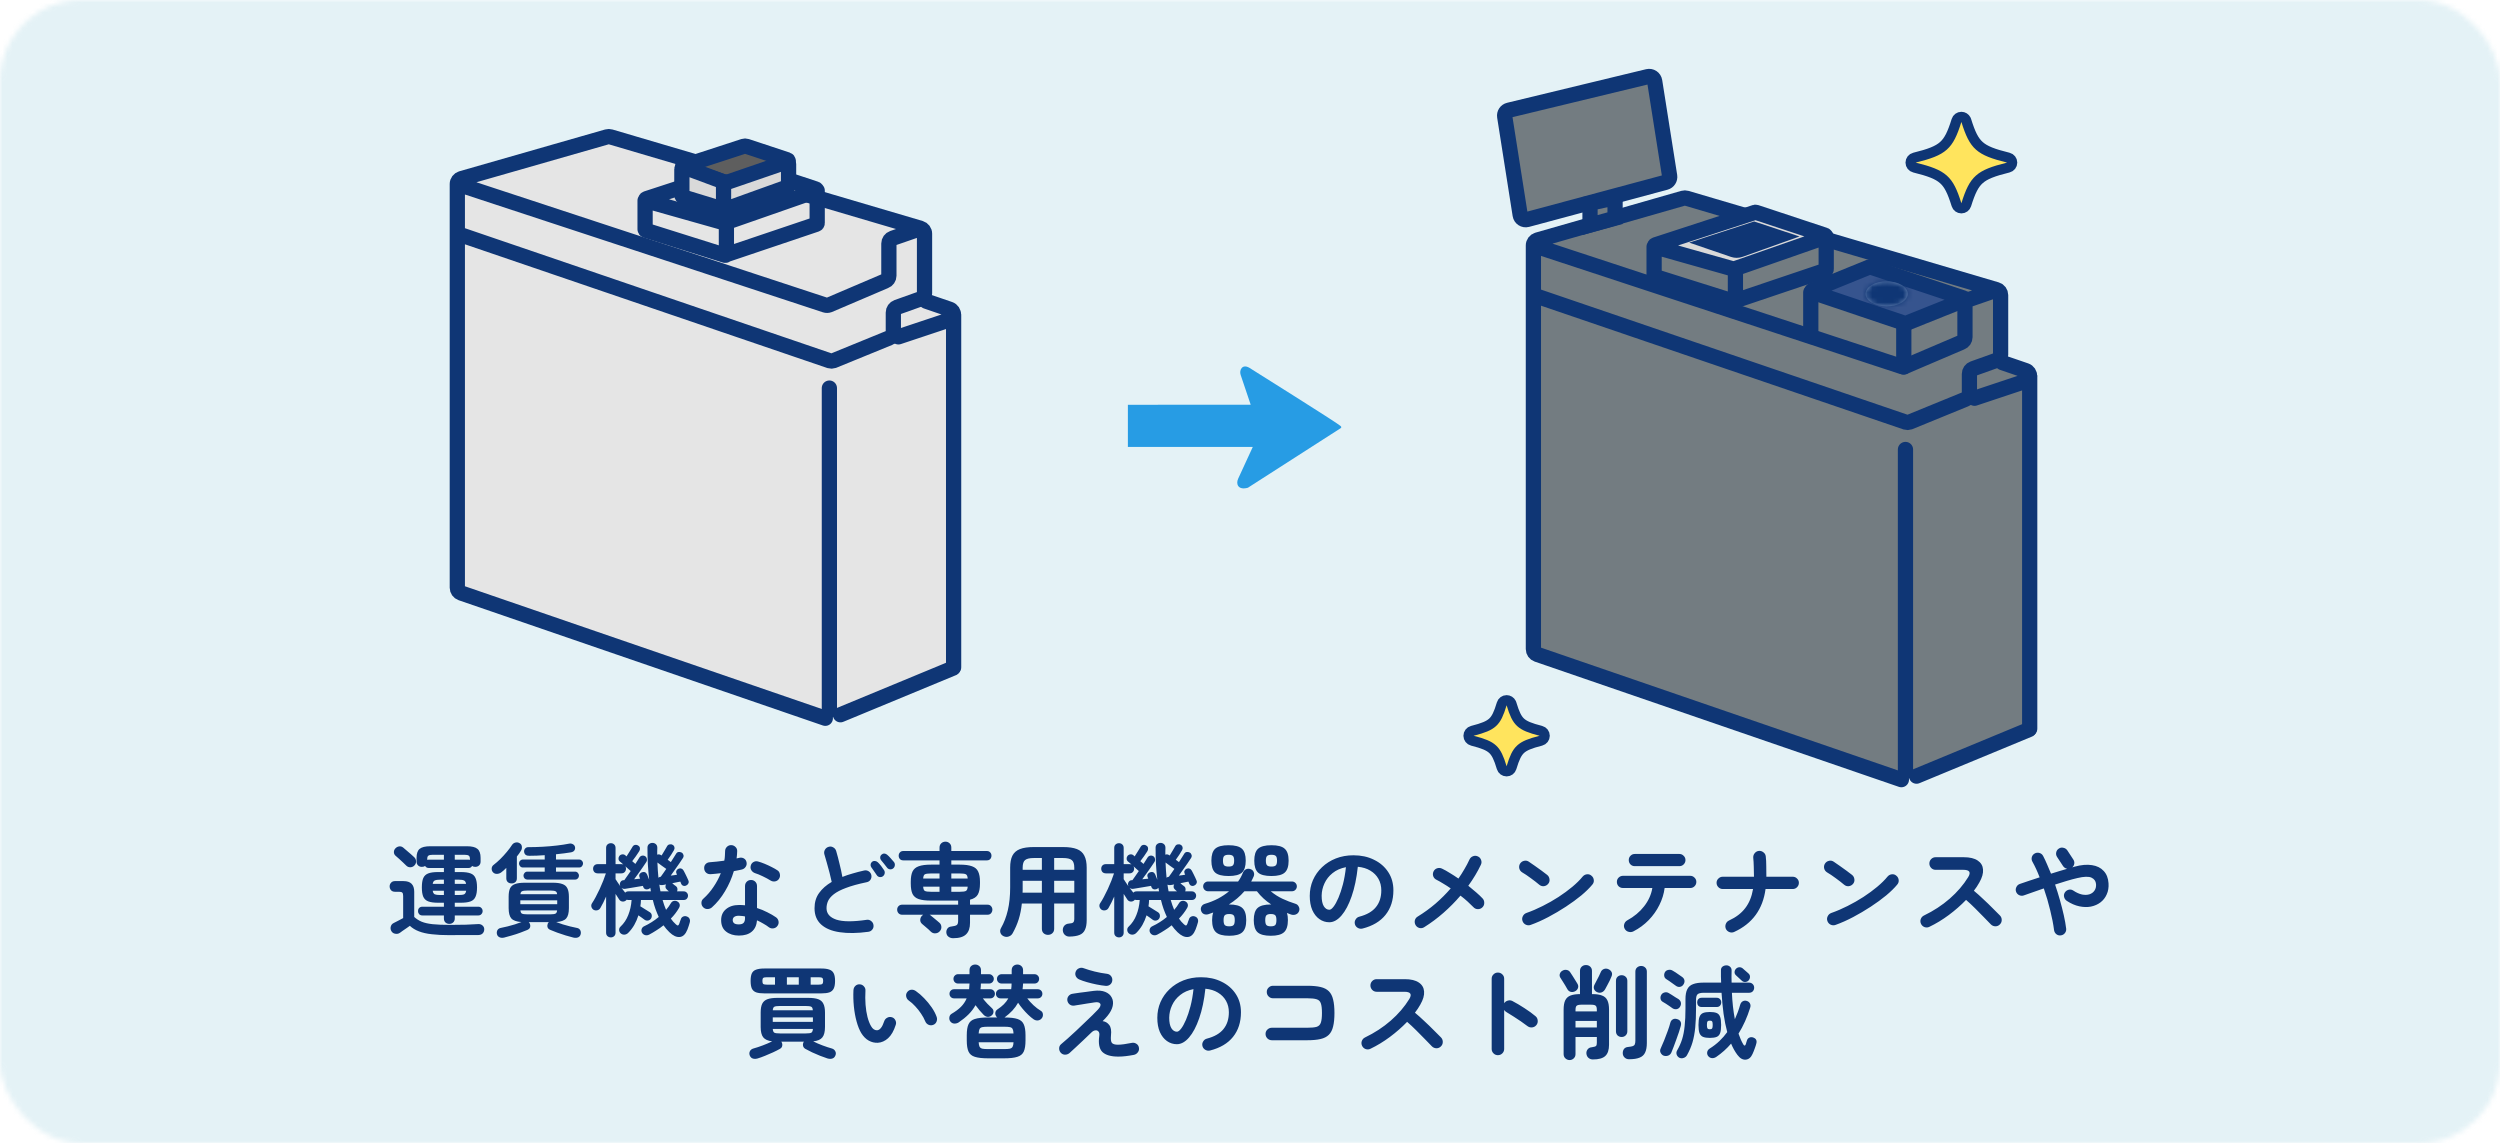 <svg width="492" height="225" viewBox="0 0 492 225" fill="none" xmlns="http://www.w3.org/2000/svg">
<mask id="mask0_147_1837" style="mask-type:alpha" maskUnits="userSpaceOnUse" x="0" y="0" width="492" height="225">
<rect width="492" height="225" rx="16" fill="#D9D9D9"/>
</mask>
<g mask="url(#mask0_147_1837)">
<rect opacity="0.9" width="492" height="225" fill="#E1F1F5"/>
<path d="M386 23C385.562 23 385.175 23.285 385.045 23.703C384.222 26.351 383.537 27.747 382.465 28.7C381.375 29.669 379.763 30.293 376.762 31.029C376.315 31.139 376 31.54 376 32C376 32.461 376.315 32.861 376.762 32.971C379.763 33.707 381.375 34.331 382.465 35.3C383.537 36.253 384.222 37.649 385.045 40.297C385.175 40.715 385.562 41 386 41C386.438 41 386.825 40.715 386.955 40.297C387.778 37.649 388.463 36.253 389.535 35.3C390.625 34.331 392.237 33.707 395.238 32.971C395.685 32.861 396 32.461 396 32C396 31.54 395.685 31.139 395.238 31.029C392.237 30.293 390.625 29.669 389.535 28.7C388.463 27.747 387.778 26.351 386.955 23.703L386.895 23.553C386.727 23.218 386.383 23 386 23Z" fill="#FFE45D" stroke="#0F3675" stroke-width="2" stroke-linejoin="round"/>
<path d="M296.5 137.8C296.058 137.8 295.669 138.09 295.542 138.514C294.948 140.498 294.467 141.487 293.748 142.15C293.017 142.825 291.918 143.279 289.753 143.831C289.31 143.944 289 144.343 289 144.8C289 145.257 289.31 145.656 289.753 145.769C291.918 146.32 293.017 146.775 293.748 147.449C294.467 148.113 294.948 149.101 295.542 151.086C295.669 151.509 296.058 151.8 296.5 151.8C296.942 151.8 297.331 151.509 297.458 151.086C298.052 149.101 298.533 148.113 299.252 147.449C299.983 146.775 301.082 146.32 303.247 145.769C303.69 145.656 304 145.257 304 144.8C304 144.343 303.69 143.944 303.247 143.831C301.082 143.279 299.983 142.825 299.252 142.15C298.533 141.487 298.052 140.498 297.458 138.514L297.398 138.361C297.233 138.022 296.887 137.8 296.5 137.8Z" fill="#FFE45D" stroke="#0F3675" stroke-width="2" stroke-linejoin="round"/>
<path d="M181.747 58.935L90.073 45.876V116.62L162.98 141.009L187.628 130.976V61.183L181.747 58.935Z" fill="#E5E5E5"/>
<path d="M119.504 26.923L90.794 35.156C90.324 35.291 90 35.721 90 36.21V45.982L163.316 71.013C163.539 71.081 163.777 71.075 163.997 70.998L175.075 66.471C175.515 66.317 175.809 65.902 175.809 65.436V61.505C175.809 61.042 176.1 60.629 176.536 60.473L181.219 58.801C181.656 58.645 181.947 58.232 181.947 57.768V45.982C181.947 45.499 181.63 45.073 181.167 44.933L120.123 26.927C119.922 26.866 119.707 26.865 119.504 26.923Z" fill="#E5E5E5"/>
<path d="M90 45.982V115.665C90 116.132 90.297 116.549 90.74 116.701L162.419 141.354M90 45.982V36.21M90 45.982L163.316 71.013C163.539 71.081 163.777 71.075 163.997 70.998L175.075 66.471C175.515 66.317 175.809 65.902 175.809 65.436V61.505C175.809 61.042 176.1 60.629 176.536 60.473L181.219 58.801C181.656 58.645 181.947 58.232 181.947 57.768V45.982C181.947 45.499 181.63 45.073 181.167 44.933L120.123 26.927C119.922 26.866 119.707 26.865 119.504 26.923L90.794 35.156C90.324 35.291 90 35.721 90 36.21M90 36.21L162.419 60.036C162.654 60.114 162.909 60.109 163.142 60.023L174.215 55.297C174.646 55.139 174.932 54.728 174.932 54.269V47.922C174.932 47.455 175.228 47.039 175.67 46.886L180.961 45.059" stroke="#0F3675" stroke-width="3" stroke-linecap="round"/>
<path d="M187.672 62.042L187.672 131.317" stroke="#0F3675" stroke-width="3" stroke-linecap="round"/>
<path d="M187.539 131.495L165.399 140.662" stroke="#0F3675" stroke-width="3" stroke-linecap="round"/>
<path d="M163.222 76.378V139.798" stroke="#0F3675" stroke-width="3" stroke-linecap="round"/>
<path d="M176.812 66.294L186.89 62.935C187.885 62.604 187.891 61.199 186.899 60.858L182.293 59.279" stroke="#0F3675" stroke-width="3" stroke-linecap="round"/>
<path d="M146.839 32.699L127.199 39.107C126.994 39.174 126.999 39.467 127.208 39.526L142.558 43.864C142.602 43.876 142.648 43.875 142.69 43.86L160.574 37.617C160.772 37.548 160.769 37.268 160.571 37.202L146.976 32.7C146.931 32.685 146.884 32.685 146.839 32.699Z" fill="#D9D9D9"/>
<path d="M126.953 39.473V45.121C126.953 45.217 127.015 45.302 127.106 45.331L142.671 50.235C142.813 50.279 142.956 50.174 142.956 50.026V43.748M160.823 37.5V43.919C160.823 44.013 160.763 44.097 160.674 44.127L143.285 49.995M127.199 39.107L146.839 32.699C146.884 32.685 146.931 32.685 146.976 32.7L160.571 37.202C160.769 37.268 160.772 37.548 160.574 37.617L142.69 43.86C142.648 43.875 142.602 43.876 142.558 43.864L127.208 39.526C126.999 39.467 126.994 39.174 127.199 39.107Z" stroke="#0F3675" stroke-width="3" stroke-linecap="round"/>
<path d="M146.362 28.79L134.493 32.662C134.292 32.727 134.29 33.01 134.49 33.078L142.084 35.678C142.825 35.932 143.63 35.927 144.368 35.663L154.972 31.874C155.169 31.804 155.166 31.525 154.968 31.459L146.909 28.791C146.732 28.732 146.54 28.732 146.362 28.79Z" fill="#5E5E5E" stroke="#0F3675" stroke-width="3" stroke-linecap="round"/>
<path d="M134.191 38.392V33.295C134.191 33.017 134.47 32.823 134.731 32.92L142.531 35.823C142.688 35.881 142.791 36.031 142.791 36.198V40.779C142.791 41.048 142.531 41.24 142.274 41.161L134.474 38.775C134.306 38.723 134.191 38.568 134.191 38.392Z" fill="#D9D9D9" stroke="#0F3675" stroke-width="3" stroke-linecap="round"/>
<path d="M154.928 36.815L142.928 41.127C142.667 41.221 142.393 41.028 142.393 40.751V36.405C142.393 36.234 142.501 36.082 142.663 36.027L154.663 31.902C154.922 31.813 155.193 32.006 155.193 32.28V36.438C155.193 36.607 155.087 36.758 154.928 36.815Z" fill="#D9D9D9" stroke="#0F3675" stroke-width="3" stroke-linecap="round"/>
<path d="M263.748 83.78C263.414 83.377 245.847 72.365 245.847 72.365C244.471 71.578 243.847 72.838 244.155 73.767L246.138 79.656L221.966 79.659V87.96H246.547L243.679 94.185C243.149 95.313 243.715 96.525 245.591 95.984L263.748 84.329C264.238 84.083 263.748 83.78 263.748 83.78Z" fill="#279CE4"/>
<path d="M393.521 71.015L301.848 57.956V128.7L374.754 153.089L399.402 143.056V73.263L393.521 71.015Z" fill="#737C81"/>
<path d="M331.278 39.003L302.567 47.236C302.097 47.371 301.773 47.801 301.773 48.29V58.063L375.089 83.093C375.312 83.161 375.551 83.156 375.771 83.079L386.849 78.551C387.288 78.397 387.582 77.983 387.582 77.517V73.586C387.582 73.123 387.873 72.71 388.31 72.554L392.993 70.881C393.429 70.725 393.72 70.312 393.72 69.849V58.063C393.72 57.58 393.404 57.153 392.941 57.014L331.897 39.008C331.695 38.947 331.48 38.945 331.278 39.003Z" fill="#737C81"/>
<path d="M301.773 58.063V127.745C301.773 128.213 302.071 128.629 302.513 128.782L374.192 153.435M301.773 58.063V48.29M301.773 58.063L375.089 83.093C375.312 83.161 375.551 83.156 375.771 83.079L386.849 78.551C387.288 78.397 387.582 77.983 387.582 77.517V73.586C387.582 73.123 387.873 72.71 388.31 72.554L392.993 70.881C393.429 70.725 393.72 70.312 393.72 69.849V58.063C393.72 57.58 393.404 57.153 392.941 57.014L331.897 39.008C331.695 38.947 331.48 38.945 331.278 39.003L302.567 47.236C302.097 47.371 301.773 47.801 301.773 48.29M301.773 48.29L374.192 72.116C374.428 72.194 374.682 72.19 374.915 72.104L385.988 67.378C386.419 67.219 386.705 66.809 386.705 66.35V60.003C386.705 59.535 387.002 59.119 387.444 58.967L392.734 57.139" stroke="#0F3675" stroke-width="3" stroke-linecap="round"/>
<path d="M399.445 74.123L399.445 143.397" stroke="#0F3675" stroke-width="3" stroke-linecap="round"/>
<path d="M399.314 143.576L377.174 152.743" stroke="#0F3675" stroke-width="3" stroke-linecap="round"/>
<path d="M374.996 88.459V151.878" stroke="#0F3675" stroke-width="3" stroke-linecap="round"/>
<path d="M388.586 78.374L398.664 75.015C399.658 74.684 399.664 73.279 398.672 72.939L394.067 71.359" stroke="#0F3675" stroke-width="3" stroke-linecap="round"/>
<path d="M374.919 63.66L356.701 57.517C356.509 57.452 356.5 57.183 356.688 57.106L367.906 52.536C367.954 52.517 368.008 52.515 368.058 52.532L386.485 58.674C386.679 58.739 386.687 59.01 386.497 59.086L375.071 63.656C375.022 63.676 374.969 63.677 374.919 63.66Z" fill="#36548E" stroke="#0F3675" stroke-width="3" stroke-linecap="round"/>
<mask id="path-26-inside-1_147_1837" fill="white">
<ellipse cx="371.294" cy="57.826" rx="4.151" ry="2.465"/>
</mask>
<ellipse cx="371.294" cy="57.826" rx="4.151" ry="2.465" fill="#6D89B6"/>
<path d="M375.445 57.826H372.445C372.445 57.452 372.58 57.179 372.675 57.045C372.759 56.928 372.799 56.929 372.698 56.989C372.485 57.116 371.995 57.291 371.294 57.291V60.291V63.291C372.885 63.291 374.471 62.914 375.761 62.149C376.986 61.421 378.445 59.99 378.445 57.826H375.445ZM371.294 60.291V57.291C370.592 57.291 370.103 57.116 369.89 56.989C369.789 56.929 369.829 56.928 369.912 57.045C370.008 57.179 370.143 57.452 370.143 57.826H367.143H364.143C364.143 59.99 365.602 61.421 366.827 62.149C368.116 62.914 369.703 63.291 371.294 63.291V60.291ZM367.143 57.826H370.143C370.143 58.201 370.008 58.473 369.912 58.607C369.829 58.724 369.789 58.723 369.89 58.663C370.103 58.536 370.592 58.361 371.294 58.361V55.361V52.361C369.703 52.361 368.116 52.738 366.827 53.504C365.602 54.231 364.143 55.662 364.143 57.826H367.143ZM371.294 55.361V58.361C371.995 58.361 372.485 58.536 372.698 58.663C372.799 58.723 372.759 58.724 372.675 58.607C372.58 58.473 372.445 58.201 372.445 57.826H375.445H378.445C378.445 55.662 376.986 54.231 375.761 53.504C374.471 52.738 372.885 52.361 371.294 52.361V55.361Z" fill="#0F3675" mask="url(#path-26-inside-1_147_1837)"/>
<path d="M303.344 37.078L301.491 25.219C301.403 24.657 301.759 24.122 302.311 23.985L322.259 19.048C322.903 18.888 323.541 19.334 323.612 19.994L324.909 32.042C324.968 32.588 324.614 33.093 324.08 33.224L304.688 37.973C304.064 38.126 303.443 37.712 303.344 37.078Z" stroke="#0F3675" stroke-width="3" stroke-linecap="round"/>
<path d="M324.296 15.079L296.948 21.687C296.393 21.821 296.034 22.359 296.123 22.923L299.174 42.313C299.275 42.957 299.912 43.371 300.541 43.202L327.788 35.882C328.329 35.736 328.673 35.206 328.586 34.652L325.637 15.973C325.537 15.341 324.919 14.928 324.296 15.079Z" fill="#737C81" stroke="#0F3675" stroke-width="3" stroke-linecap="round"/>
<path d="M317.846 42.365V38.929L312.916 39.985V44.291L317.846 42.936V42.365Z" fill="#737C81" stroke="#0F3675" stroke-width="3" stroke-linecap="round"/>
<path d="M374.666 63.687V72.236" stroke="#0F3675" stroke-width="3" stroke-linecap="round"/>
<path d="M356.361 57.548V66.098" stroke="#0F3675" stroke-width="3" stroke-linecap="round"/>
<path d="M345.413 41.78L325.774 48.188C325.568 48.255 325.574 48.548 325.782 48.607L341.133 52.944C341.176 52.957 341.222 52.955 341.265 52.941L359.148 46.697C359.346 46.628 359.344 46.348 359.145 46.282L345.55 41.78C345.506 41.765 345.458 41.765 345.413 41.78Z" fill="#D9D9D9"/>
<path d="M325.527 48.553V54.202C325.527 54.298 325.589 54.382 325.681 54.411L341.246 59.315C341.387 59.36 341.531 59.254 341.531 59.106V52.828M359.397 46.58V53C359.397 53.094 359.337 53.177 359.248 53.207L341.859 59.076M325.774 48.188L345.413 41.78C345.458 41.765 345.506 41.765 345.55 41.78L359.145 46.282C359.344 46.348 359.346 46.628 359.148 46.697L341.265 52.941C341.222 52.955 341.176 52.957 341.133 52.944L325.782 48.607C325.574 48.548 325.568 48.255 325.774 48.188Z" stroke="#0F3675" stroke-width="3" stroke-linecap="round"/>
<path d="M349.536 46.593L342.437 49.13C342.019 49.28 341.562 49.283 341.143 49.139L337.173 47.78L345.205 45.16L349.536 46.593Z" fill="#5E5E5E" stroke="#0F3675" stroke-width="3" stroke-linecap="round"/>
<path d="M88.42 181.82C88.127 181.82 87.873 181.726 87.66 181.54C87.46 181.34 87.36 181.08 87.36 180.76V180.16H83.12C82.853 180.16 82.64 180.073 82.48 179.9C82.333 179.726 82.26 179.526 82.26 179.3C82.26 179.06 82.333 178.86 82.48 178.7C82.64 178.526 82.853 178.44 83.12 178.44H87.36V177.66H86.2C85.4 177.66 84.767 177.573 84.3 177.4C83.833 177.226 83.5 176.92 83.3 176.48C83.113 176.04 83.02 175.426 83.02 174.64C83.02 173.853 83.113 173.24 83.3 172.8C83.5 172.36 83.833 172.053 84.3 171.88C84.767 171.706 85.4 171.62 86.2 171.62H87.36V170.82H84.38C84.06 170.82 83.82 170.686 83.66 170.42C83.5 170.54 83.287 170.6 83.02 170.6C82.727 170.6 82.48 170.506 82.28 170.32C82.08 170.133 81.98 169.88 81.98 169.56V168.82C81.98 167.98 82.18 167.393 82.58 167.06C82.993 166.713 83.7 166.54 84.7 166.54H91.86C92.86 166.54 93.56 166.713 93.96 167.06C94.373 167.393 94.58 167.98 94.58 168.82V169.56C94.58 169.88 94.48 170.133 94.28 170.32C94.08 170.506 93.827 170.6 93.52 170.6C93.293 170.6 93.087 170.54 92.9 170.42C92.767 170.686 92.533 170.82 92.2 170.82H89.5V171.62H90.68C91.493 171.62 92.133 171.706 92.6 171.88C93.067 172.053 93.393 172.36 93.58 172.8C93.78 173.24 93.88 173.853 93.88 174.64C93.88 175.426 93.78 176.04 93.58 176.48C93.393 176.92 93.067 177.226 92.6 177.4C92.133 177.573 91.493 177.66 90.68 177.66H89.5V178.44H94.12C94.387 178.44 94.593 178.526 94.74 178.7C94.9 178.86 94.98 179.06 94.98 179.3C94.98 179.526 94.9 179.726 94.74 179.9C94.593 180.073 94.387 180.16 94.12 180.16H89.5V180.76C89.5 181.08 89.393 181.34 89.18 181.54C88.98 181.726 88.727 181.82 88.42 181.82ZM88.54 184.04C87.167 184.04 85.98 183.98 84.98 183.86C83.98 183.753 83.127 183.56 82.42 183.28C81.727 183.013 81.14 182.653 80.66 182.2C80.473 182.333 80.247 182.493 79.98 182.68C79.713 182.866 79.46 183.04 79.22 183.2C78.993 183.373 78.82 183.5 78.7 183.58C78.433 183.766 78.127 183.826 77.78 183.76C77.447 183.706 77.193 183.533 77.02 183.24C76.86 182.96 76.82 182.666 76.9 182.36C76.98 182.04 77.167 181.806 77.46 181.66C77.66 181.553 77.947 181.406 78.32 181.22C78.693 181.02 79.033 180.84 79.34 180.68V176.32C79.34 176 79.287 175.786 79.18 175.68C79.073 175.56 78.86 175.5 78.54 175.5H77.72C77.4 175.5 77.147 175.4 76.96 175.2C76.773 174.986 76.68 174.733 76.68 174.44C76.68 174.16 76.773 173.92 76.96 173.72C77.147 173.506 77.4 173.4 77.72 173.4H79.42C80.82 173.4 81.52 174.1 81.52 175.5V180.46C81.96 180.86 82.453 181.173 83 181.4C83.56 181.626 84.273 181.786 85.14 181.88C86.02 181.973 87.153 182.02 88.54 182.02C89.753 182.02 90.8 182.006 91.68 181.98C92.573 181.953 93.367 181.913 94.06 181.86C94.42 181.833 94.713 181.92 94.94 182.12C95.18 182.32 95.3 182.573 95.3 182.88C95.3 183.2 95.2 183.466 95 183.68C94.813 183.893 94.513 184.006 94.1 184.02C93.567 184.02 92.947 184.02 92.24 184.02C91.547 184.02 90.867 184.02 90.2 184.02C89.533 184.033 88.98 184.04 88.54 184.04ZM79.96 170.36C79.8 170.186 79.587 169.98 79.32 169.74C79.067 169.486 78.807 169.246 78.54 169.02C78.287 168.78 78.067 168.586 77.88 168.44C77.653 168.253 77.533 168.02 77.52 167.74C77.507 167.46 77.593 167.213 77.78 167C77.98 166.773 78.22 166.633 78.5 166.58C78.793 166.526 79.067 166.593 79.32 166.78C79.507 166.926 79.74 167.126 80.02 167.38C80.3 167.62 80.58 167.86 80.86 168.1C81.14 168.34 81.36 168.54 81.52 168.7C81.747 168.913 81.867 169.18 81.88 169.5C81.893 169.82 81.787 170.093 81.56 170.32C81.347 170.546 81.08 170.666 80.76 170.68C80.44 170.68 80.173 170.573 79.96 170.36ZM84.08 169.22C84.133 169.206 84.18 169.2 84.22 169.2C84.273 169.186 84.327 169.18 84.38 169.18H87.36V168.22H85.16C84.747 168.22 84.46 168.28 84.3 168.4C84.153 168.506 84.08 168.72 84.08 169.04V169.22ZM92.48 169.22V169.04C92.48 168.72 92.407 168.506 92.26 168.4C92.113 168.28 91.827 168.22 91.4 168.22H89.48C89.493 168.26 89.5 168.313 89.5 168.38V169.18H92.2C92.28 169.18 92.373 169.193 92.48 169.22ZM89.5 176.14H90.26C90.767 176.14 91.127 176.093 91.34 176C91.553 175.893 91.687 175.66 91.74 175.3H89.5V176.14ZM86.62 176.14H87.36V175.3H85.16C85.213 175.66 85.347 175.893 85.56 176C85.773 176.093 86.127 176.14 86.62 176.14ZM89.5 173.94H91.72C91.667 173.593 91.533 173.373 91.32 173.28C91.12 173.173 90.767 173.12 90.26 173.12H89.5V173.94ZM85.16 173.94H87.36V173.12H86.62C86.127 173.12 85.773 173.173 85.56 173.28C85.347 173.373 85.213 173.593 85.16 173.94ZM99.2 184.52C98.84 184.6 98.533 184.573 98.28 184.44C98.027 184.32 97.867 184.12 97.8 183.84C97.733 183.56 97.767 183.293 97.9 183.04C98.047 182.8 98.287 182.653 98.62 182.6C98.98 182.533 99.4 182.44 99.88 182.32C100.36 182.2 100.84 182.066 101.32 181.92C101.813 181.76 102.247 181.606 102.62 181.46C101.673 181.393 101.013 181.16 100.64 180.76C100.28 180.36 100.1 179.673 100.1 178.7V176.5C100.1 175.78 100.193 175.22 100.38 174.82C100.58 174.42 100.907 174.14 101.36 173.98C101.827 173.806 102.46 173.72 103.26 173.72H108.8C109.6 173.72 110.227 173.806 110.68 173.98C111.147 174.14 111.473 174.42 111.66 174.82C111.86 175.22 111.96 175.78 111.96 176.5V178.7C111.96 179.673 111.78 180.36 111.42 180.76C111.06 181.16 110.407 181.393 109.46 181.46C109.847 181.606 110.28 181.76 110.76 181.92C111.253 182.066 111.733 182.2 112.2 182.32C112.68 182.44 113.1 182.533 113.46 182.6C113.807 182.653 114.047 182.8 114.18 183.04C114.313 183.293 114.347 183.56 114.28 183.84C114.213 184.133 114.053 184.34 113.8 184.46C113.547 184.58 113.233 184.6 112.86 184.52C112.42 184.413 111.913 184.273 111.34 184.1C110.767 183.926 110.207 183.74 109.66 183.54C109.127 183.34 108.673 183.16 108.3 183C108.007 182.88 107.827 182.706 107.76 182.48C107.693 182.253 107.707 182.013 107.8 181.76C107.827 181.706 107.853 181.66 107.88 181.62C107.92 181.566 107.967 181.52 108.02 181.48H104.06C104.153 181.573 104.22 181.666 104.26 181.76C104.367 182.013 104.387 182.253 104.32 182.48C104.253 182.706 104.067 182.886 103.76 183.02C103.387 183.18 102.927 183.36 102.38 183.56C101.847 183.76 101.293 183.94 100.72 184.1C100.16 184.273 99.653 184.413 99.2 184.52ZM103.76 173.1C103.56 173.1 103.387 173.026 103.24 172.88C103.093 172.72 103.02 172.533 103.02 172.32C103.02 172.12 103.093 171.94 103.24 171.78C103.387 171.62 103.56 171.54 103.76 171.54H107.2V170.72H102.88C102.68 170.72 102.507 170.64 102.36 170.48C102.213 170.32 102.14 170.14 102.14 169.94C102.14 169.726 102.213 169.546 102.36 169.4C102.507 169.24 102.68 169.16 102.88 169.16H107.2V168.3C106.147 168.38 105.14 168.42 104.18 168.42C103.887 168.433 103.647 168.373 103.46 168.24C103.273 168.106 103.167 167.893 103.14 167.6C103.127 167.36 103.2 167.153 103.36 166.98C103.52 166.793 103.74 166.706 104.02 166.72C104.9 166.72 105.827 166.693 106.8 166.64C107.773 166.586 108.707 166.506 109.6 166.4C110.507 166.293 111.287 166.173 111.94 166.04C112.247 165.973 112.513 166.006 112.74 166.14C112.967 166.26 113.107 166.44 113.16 166.68C113.213 166.933 113.173 167.16 113.04 167.36C112.92 167.546 112.7 167.673 112.38 167.74C111.967 167.806 111.507 167.873 111 167.94C110.493 168.006 109.967 168.066 109.42 168.12V169.16H114C114.213 169.16 114.387 169.24 114.52 169.4C114.667 169.546 114.74 169.726 114.74 169.94C114.74 170.14 114.667 170.32 114.52 170.48C114.387 170.64 114.213 170.72 114 170.72H109.42V171.54H113.2C113.4 171.54 113.573 171.62 113.72 171.78C113.867 171.94 113.94 172.12 113.94 172.32C113.94 172.533 113.867 172.72 113.72 172.88C113.573 173.026 113.4 173.1 113.2 173.1H103.76ZM100.68 173.86C100.387 173.86 100.14 173.773 99.94 173.6C99.74 173.426 99.64 173.173 99.64 172.84V170.8C99.467 170.973 99.293 171.14 99.12 171.3C98.947 171.446 98.78 171.58 98.62 171.7C98.367 171.886 98.08 171.98 97.76 171.98C97.453 171.98 97.2 171.866 97 171.64C96.827 171.44 96.747 171.193 96.76 170.9C96.787 170.593 96.927 170.353 97.18 170.18C97.58 169.873 98.007 169.5 98.46 169.06C98.913 168.606 99.34 168.14 99.74 167.66C100.153 167.166 100.487 166.72 100.74 166.32C100.913 166.053 101.14 165.886 101.42 165.82C101.713 165.74 101.993 165.78 102.26 165.94C102.527 166.086 102.673 166.306 102.7 166.6C102.74 166.893 102.687 167.16 102.54 167.4C102.313 167.786 102.04 168.173 101.72 168.56V172.84C101.72 173.173 101.62 173.426 101.42 173.6C101.22 173.773 100.973 173.86 100.68 173.86ZM102.4 177.94H109.66V177.18H102.4V177.94ZM103.74 179.94H108.32C108.813 179.94 109.147 179.893 109.32 179.8C109.507 179.706 109.613 179.493 109.64 179.16H102.42C102.447 179.493 102.547 179.706 102.72 179.8C102.907 179.893 103.247 179.94 103.74 179.94ZM102.42 175.98H109.64C109.613 175.673 109.507 175.48 109.32 175.4C109.133 175.306 108.8 175.26 108.32 175.26H103.74C103.26 175.26 102.927 175.306 102.74 175.4C102.553 175.48 102.447 175.673 102.42 175.98ZM120.22 184.48C119.953 184.48 119.727 184.393 119.54 184.22C119.367 184.06 119.28 183.833 119.28 183.54V176.44C119.093 176.853 118.907 177.253 118.72 177.64C118.533 178.026 118.347 178.373 118.16 178.68C118.027 178.92 117.827 179.073 117.56 179.14C117.293 179.206 117.04 179.173 116.8 179.04C116.587 178.893 116.447 178.693 116.38 178.44C116.327 178.186 116.373 177.953 116.52 177.74C116.747 177.406 116.987 177 117.24 176.52C117.507 176.026 117.767 175.506 118.02 174.96C118.273 174.4 118.507 173.853 118.72 173.32C118.933 172.786 119.107 172.306 119.24 171.88H117.66C117.367 171.88 117.133 171.793 116.96 171.62C116.8 171.433 116.72 171.213 116.72 170.96C116.72 170.706 116.8 170.493 116.96 170.32C117.133 170.146 117.367 170.06 117.66 170.06H119.28V166.88C119.28 166.586 119.367 166.36 119.54 166.2C119.727 166.026 119.953 165.94 120.22 165.94C120.487 165.94 120.707 166.026 120.88 166.2C121.053 166.36 121.14 166.586 121.14 166.88V170.06H122.26C122.433 170.06 122.573 170.086 122.68 170.14C122.547 170.02 122.42 169.906 122.3 169.8C122.18 169.693 122.08 169.613 122 169.56C121.827 169.413 121.733 169.233 121.72 169.02C121.707 168.806 121.767 168.613 121.9 168.44C122.047 168.266 122.233 168.166 122.46 168.14C122.687 168.113 122.887 168.173 123.06 168.32L123.3 168.54C123.487 168.26 123.693 167.933 123.92 167.56C124.16 167.186 124.34 166.893 124.46 166.68C124.58 166.453 124.753 166.32 124.98 166.28C125.22 166.24 125.44 166.293 125.64 166.44C125.827 166.56 125.927 166.726 125.94 166.94C125.967 167.14 125.92 167.333 125.8 167.52C125.64 167.773 125.427 168.093 125.16 168.48C124.893 168.853 124.647 169.186 124.42 169.48L125.04 170.02C125.187 169.78 125.327 169.56 125.46 169.36C125.593 169.146 125.707 168.966 125.8 168.82C125.933 168.593 126.107 168.453 126.32 168.4C126.547 168.346 126.76 168.38 126.96 168.5C127.147 168.62 127.26 168.793 127.3 169.02C127.353 169.246 127.313 169.46 127.18 169.66C127.007 169.926 126.787 170.253 126.52 170.64C126.253 171.026 125.967 171.433 125.66 171.86C125.367 172.273 125.08 172.666 124.8 173.04C125 173.013 125.2 172.993 125.4 172.98C125.613 172.953 125.807 172.933 125.98 172.92L125.86 172.62C125.767 172.393 125.773 172.193 125.88 172.02C126 171.833 126.153 171.713 126.34 171.66C126.82 171.513 127.16 171.666 127.36 172.12C127.413 172.24 127.473 172.393 127.54 172.58C127.607 172.766 127.68 172.953 127.76 173.14C127.653 172.193 127.567 171.193 127.5 170.14C127.447 169.086 127.42 167.986 127.42 166.84C127.42 166.533 127.513 166.3 127.7 166.14C127.9 165.966 128.133 165.88 128.4 165.88C128.667 165.88 128.893 165.966 129.08 166.14C129.267 166.3 129.36 166.54 129.36 166.86C129.347 167.086 129.34 167.313 129.34 167.54C129.34 167.753 129.34 167.973 129.34 168.2C129.593 168.093 129.847 168.126 130.1 168.3L130.2 168.36C130.373 168.08 130.567 167.76 130.78 167.4C130.993 167.04 131.16 166.753 131.28 166.54C131.387 166.34 131.547 166.22 131.76 166.18C131.987 166.126 132.187 166.153 132.36 166.26C132.56 166.366 132.68 166.52 132.72 166.72C132.773 166.92 132.747 167.113 132.64 167.3C132.507 167.54 132.32 167.846 132.08 168.22C131.84 168.58 131.613 168.906 131.4 169.2C131.52 169.28 131.627 169.36 131.72 169.44C131.827 169.52 131.927 169.593 132.02 169.66C132.22 169.353 132.407 169.06 132.58 168.78C132.753 168.5 132.9 168.266 133.02 168.08C133.14 167.853 133.3 167.72 133.5 167.68C133.713 167.64 133.927 167.673 134.14 167.78C134.313 167.873 134.433 168.026 134.5 168.24C134.567 168.44 134.533 168.646 134.4 168.86C134.227 169.14 134 169.48 133.72 169.88C133.453 170.266 133.167 170.673 132.86 171.1C132.567 171.526 132.28 171.933 132 172.32C132.213 172.293 132.427 172.266 132.64 172.24C132.853 172.2 133.053 172.166 133.24 172.14L133.14 171.92C133.047 171.706 133.04 171.52 133.12 171.36C133.2 171.186 133.327 171.06 133.5 170.98C133.7 170.886 133.893 170.873 134.08 170.94C134.28 171.006 134.433 171.14 134.54 171.34C134.62 171.486 134.72 171.68 134.84 171.92C134.96 172.16 135.08 172.406 135.2 172.66C135.32 172.9 135.407 173.093 135.46 173.24C135.567 173.466 135.567 173.68 135.46 173.88C135.367 174.066 135.22 174.2 135.02 174.28C134.82 174.373 134.62 174.38 134.42 174.3C134.233 174.22 134.1 174.066 134.02 173.84C134.007 173.786 133.987 173.733 133.96 173.68C133.933 173.626 133.907 173.566 133.88 173.5C133.68 173.54 133.44 173.586 133.16 173.64C132.893 173.693 132.607 173.753 132.3 173.82L132.32 173.84C132.427 173.92 132.553 174.026 132.7 174.16C132.86 174.28 132.987 174.373 133.08 174.44C133.227 174.573 133.307 174.733 133.32 174.92C133.347 175.093 133.32 175.26 133.24 175.42H134.54C134.807 175.42 135.013 175.506 135.16 175.68C135.32 175.84 135.4 176.033 135.4 176.26C135.4 176.5 135.32 176.706 135.16 176.88C135.013 177.04 134.807 177.12 134.54 177.12H130.4C130.507 177.466 130.613 177.806 130.72 178.14C130.827 178.46 130.947 178.766 131.08 179.06C131.453 178.633 131.767 178.2 132.02 177.76C132.167 177.506 132.367 177.353 132.62 177.3C132.887 177.246 133.133 177.293 133.36 177.44C133.573 177.573 133.707 177.753 133.76 177.98C133.813 178.206 133.767 178.446 133.62 178.7C133.18 179.46 132.647 180.153 132.02 180.78C132.313 181.206 132.64 181.58 133 181.9C133.187 182.073 133.327 182.153 133.42 182.14C133.513 182.113 133.6 181.993 133.68 181.78C133.733 181.646 133.78 181.506 133.82 181.36C133.873 181.213 133.927 181.073 133.98 180.94C134.047 180.673 134.2 180.486 134.44 180.38C134.68 180.273 134.92 180.266 135.16 180.36C135.427 180.453 135.607 180.606 135.7 180.82C135.807 181.033 135.82 181.28 135.74 181.56C135.633 181.96 135.487 182.406 135.3 182.9C134.927 183.846 134.42 184.346 133.78 184.4C133.14 184.466 132.46 184.153 131.74 183.46C131.313 183.046 130.927 182.593 130.58 182.1C130.14 182.46 129.68 182.786 129.2 183.08C128.733 183.386 128.26 183.666 127.78 183.92C127.473 184.08 127.187 184.113 126.92 184.02C126.667 183.94 126.473 183.78 126.34 183.54C126.22 183.313 126.2 183.073 126.28 182.82C126.36 182.58 126.527 182.4 126.78 182.28C127.273 182.053 127.76 181.786 128.24 181.48C128.733 181.173 129.2 180.833 129.64 180.46C129.413 179.966 129.2 179.446 129 178.9C128.8 178.34 128.627 177.746 128.48 177.12H126.14C126.127 177.546 126.087 177.96 126.02 178.36C126.287 178.52 126.607 178.72 126.98 178.96C127.353 179.186 127.653 179.373 127.88 179.52C128.107 179.666 128.233 179.86 128.26 180.1C128.3 180.34 128.253 180.566 128.12 180.78C128 180.966 127.813 181.093 127.56 181.16C127.307 181.213 127.067 181.16 126.84 181C126.707 180.893 126.527 180.76 126.3 180.6C126.073 180.44 125.853 180.286 125.64 180.14C125.427 180.82 125.153 181.453 124.82 182.04C124.487 182.613 124.087 183.133 123.62 183.6C123.407 183.813 123.153 183.926 122.86 183.94C122.58 183.953 122.327 183.853 122.1 183.64C121.927 183.453 121.84 183.233 121.84 182.98C121.84 182.74 121.933 182.533 122.12 182.36C122.787 181.733 123.293 180.973 123.64 180.08C124 179.186 124.22 178.2 124.3 177.12H123.68C123.56 177.12 123.447 177.1 123.34 177.06L123.18 177.22C122.953 177.393 122.713 177.46 122.46 177.42C122.22 177.38 122.027 177.26 121.88 177.06C121.667 176.74 121.42 176.36 121.14 175.92V183.54C121.14 183.833 121.053 184.06 120.88 184.22C120.707 184.393 120.487 184.48 120.22 184.48ZM122.08 174.42C122.067 174.38 122.053 174.34 122.04 174.3C122.027 174.246 122.013 174.2 122 174.16C121.96 173.933 122.007 173.726 122.14 173.54C122.273 173.34 122.467 173.233 122.72 173.22H122.86C123.033 172.993 123.227 172.72 123.44 172.4C123.667 172.08 123.893 171.753 124.12 171.42C123.987 171.3 123.827 171.16 123.64 171C123.453 170.826 123.26 170.653 123.06 170.48C123.153 170.613 123.2 170.773 123.2 170.96C123.2 171.213 123.113 171.433 122.94 171.62C122.78 171.793 122.553 171.88 122.26 171.88H121.14V173.02C121.26 173.206 121.4 173.42 121.56 173.66C121.733 173.9 121.907 174.153 122.08 174.42ZM123.04 175.68C123.187 175.506 123.4 175.42 123.68 175.42H128.1C128.087 175.3 128.067 175.186 128.04 175.08C128.027 174.96 128.007 174.84 127.98 174.72C127.887 174.84 127.747 174.933 127.56 175C127.347 175.066 127.147 175.06 126.96 174.98C126.773 174.886 126.647 174.726 126.58 174.5L126.52 174.34C126.2 174.393 125.807 174.46 125.34 174.54C124.887 174.62 124.447 174.693 124.02 174.76C123.593 174.826 123.267 174.88 123.04 174.92C122.747 174.96 122.5 174.893 122.3 174.72C122.58 175.106 122.827 175.426 123.04 175.68ZM129.58 172.74C129.687 172.633 129.84 172.566 130.04 172.54C130.187 172.34 130.353 172.106 130.54 171.84C130.727 171.573 130.92 171.293 131.12 171C130.867 170.813 130.567 170.6 130.22 170.36C129.887 170.12 129.607 169.913 129.38 169.74C129.407 170.273 129.433 170.793 129.46 171.3C129.487 171.793 129.527 172.273 129.58 172.74ZM129.98 175.42H131.64C131.573 175.353 131.493 175.286 131.4 175.22C131.32 175.14 131.247 175.066 131.18 175C131.047 174.88 130.973 174.733 130.96 174.56C130.947 174.373 130.987 174.206 131.08 174.06L130.4 174.18C130.147 174.22 129.933 174.193 129.76 174.1C129.787 174.326 129.82 174.553 129.86 174.78C129.9 174.993 129.94 175.206 129.98 175.42ZM145.42 184.12C144.407 184.12 143.567 183.86 142.9 183.34C142.247 182.833 141.92 182.08 141.92 181.08C141.92 180.173 142.24 179.453 142.88 178.92C143.533 178.373 144.393 178.1 145.46 178.1C145.86 178.1 146.247 178.12 146.62 178.16V174.38C146.62 174.033 146.733 173.746 146.96 173.52C147.187 173.293 147.467 173.18 147.8 173.18C148.133 173.18 148.413 173.293 148.64 173.52C148.867 173.746 148.98 174.033 148.98 174.38V178.7C149.7 178.926 150.38 179.206 151.02 179.54C151.673 179.86 152.247 180.193 152.74 180.54C153.007 180.74 153.167 181.006 153.22 181.34C153.273 181.66 153.2 181.953 153 182.22C152.813 182.486 152.553 182.646 152.22 182.7C151.9 182.753 151.607 182.686 151.34 182.5C151.02 182.246 150.653 182.006 150.24 181.78C149.84 181.54 149.42 181.32 148.98 181.12C148.9 182.093 148.56 182.833 147.96 183.34C147.36 183.86 146.513 184.12 145.42 184.12ZM140.1 178.58C139.847 178.793 139.553 178.9 139.22 178.9C138.9 178.9 138.627 178.786 138.4 178.56C138.16 178.32 138.04 178.033 138.04 177.7C138.04 177.353 138.167 177.073 138.42 176.86C139.18 176.18 139.847 175.406 140.42 174.54C141.007 173.673 141.487 172.773 141.86 171.84C141.5 171.893 141.147 171.933 140.8 171.96C140.467 171.986 140.147 172.013 139.84 172.04C139.493 172.053 139.2 171.953 138.96 171.74C138.72 171.526 138.593 171.233 138.58 170.86C138.567 170.526 138.667 170.253 138.88 170.04C139.093 169.813 139.387 169.693 139.76 169.68C140.187 169.653 140.633 169.613 141.1 169.56C141.58 169.506 142.06 169.446 142.54 169.38C142.607 169.073 142.647 168.76 142.66 168.44C142.687 168.12 142.7 167.813 142.7 167.52C142.7 167.186 142.813 166.906 143.04 166.68C143.267 166.44 143.547 166.32 143.88 166.32C144.213 166.32 144.5 166.44 144.74 166.68C144.98 166.906 145.093 167.186 145.08 167.52C145.067 167.973 145.027 168.446 144.96 168.94C145.053 168.913 145.14 168.893 145.22 168.88C145.313 168.853 145.4 168.833 145.48 168.82C145.813 168.74 146.12 168.78 146.4 168.94C146.68 169.1 146.853 169.353 146.92 169.7C146.987 170.033 146.927 170.333 146.74 170.6C146.567 170.866 146.32 171.04 146 171.12C145.787 171.173 145.54 171.226 145.26 171.28C144.993 171.333 144.713 171.386 144.42 171.44C144.007 172.84 143.427 174.16 142.68 175.4C141.947 176.64 141.087 177.7 140.1 178.58ZM151.64 173.28C151.213 173.013 150.707 172.74 150.12 172.46C149.547 172.18 149.04 171.973 148.6 171.84C148.293 171.733 148.053 171.546 147.88 171.28C147.707 171.013 147.66 170.72 147.74 170.4C147.807 170.08 147.98 169.833 148.26 169.66C148.553 169.486 148.86 169.446 149.18 169.54C149.58 169.646 150.02 169.8 150.5 170C150.98 170.2 151.44 170.413 151.88 170.64C152.333 170.866 152.707 171.08 153 171.28C153.267 171.453 153.427 171.706 153.48 172.04C153.547 172.373 153.487 172.68 153.3 172.96C153.127 173.226 152.873 173.393 152.54 173.46C152.22 173.513 151.92 173.453 151.64 173.28ZM145.4 181.92C145.84 181.92 146.153 181.82 146.34 181.62C146.527 181.42 146.62 181.113 146.62 180.7V180.36C146.407 180.306 146.193 180.273 145.98 180.26C145.78 180.233 145.587 180.22 145.4 180.22C144.987 180.22 144.68 180.3 144.48 180.46C144.293 180.606 144.2 180.813 144.2 181.08C144.2 181.333 144.293 181.54 144.48 181.7C144.667 181.846 144.973 181.92 145.4 181.92ZM170.88 183.38C168.72 183.673 166.847 183.7 165.26 183.46C163.687 183.233 162.467 182.726 161.6 181.94C160.733 181.153 160.3 180.086 160.3 178.74C160.3 177.566 160.6 176.566 161.2 175.74C161.8 174.9 162.627 174.173 163.68 173.56C163.573 173.04 163.433 172.446 163.26 171.78C163.087 171.113 162.907 170.453 162.72 169.8C162.547 169.146 162.387 168.593 162.24 168.14C162.147 167.82 162.18 167.52 162.34 167.24C162.5 166.946 162.74 166.753 163.06 166.66C163.38 166.553 163.687 166.586 163.98 166.76C164.273 166.92 164.467 167.16 164.56 167.48C164.787 168.253 165.007 169.093 165.22 170C165.447 170.893 165.633 171.753 165.78 172.58C166.407 172.326 167.08 172.1 167.8 171.9C168.52 171.686 169.267 171.493 170.04 171.32C170.36 171.24 170.66 171.286 170.94 171.46C171.22 171.633 171.4 171.88 171.48 172.2C171.547 172.533 171.493 172.84 171.32 173.12C171.147 173.386 170.893 173.553 170.56 173.62C168.893 173.966 167.54 174.34 166.5 174.74C165.46 175.126 164.66 175.54 164.1 175.98C163.553 176.406 163.173 176.853 162.96 177.32C162.76 177.773 162.66 178.246 162.66 178.74C162.66 179.793 163.3 180.54 164.58 180.98C165.86 181.406 167.853 181.42 170.56 181.02C170.893 180.966 171.187 181.046 171.44 181.26C171.707 181.46 171.86 181.72 171.9 182.04C171.953 182.373 171.88 182.666 171.68 182.92C171.48 183.186 171.213 183.34 170.88 183.38ZM173.74 172.46C173.553 172.593 173.34 172.64 173.1 172.6C172.86 172.56 172.673 172.433 172.54 172.22C172.407 172.006 172.233 171.753 172.02 171.46C171.82 171.153 171.633 170.886 171.46 170.66C171.353 170.513 171.313 170.333 171.34 170.12C171.367 169.906 171.467 169.726 171.64 169.58C171.813 169.46 172 169.413 172.2 169.44C172.413 169.466 172.6 169.553 172.76 169.7C172.947 169.873 173.16 170.113 173.4 170.42C173.64 170.726 173.833 171 173.98 171.24C174.113 171.453 174.153 171.673 174.1 171.9C174.06 172.126 173.94 172.313 173.74 172.46ZM175.78 170.9C175.607 171.046 175.393 171.106 175.14 171.08C174.9 171.053 174.707 170.94 174.56 170.74C174.427 170.54 174.24 170.3 174 170.02C173.773 169.726 173.567 169.473 173.38 169.26C173.26 169.113 173.207 168.933 173.22 168.72C173.233 168.506 173.327 168.326 173.5 168.18C173.66 168.033 173.84 167.966 174.04 167.98C174.253 167.993 174.44 168.073 174.6 168.22C174.8 168.38 175.027 168.606 175.28 168.9C175.547 169.18 175.767 169.433 175.94 169.66C176.087 169.86 176.14 170.08 176.1 170.32C176.073 170.546 175.967 170.74 175.78 170.9ZM187.56 184.64C187.227 184.64 186.933 184.546 186.68 184.36C186.427 184.186 186.28 183.92 186.24 183.56C186.213 183.266 186.28 183 186.44 182.76C186.613 182.506 186.873 182.366 187.22 182.34C187.767 182.273 188.127 182.173 188.3 182.04C188.473 181.906 188.56 181.633 188.56 181.22V180.02H182.94C182.967 180.033 182.993 180.046 183.02 180.06C183.047 180.06 183.067 180.073 183.08 180.1C183.213 180.193 183.393 180.34 183.62 180.54C183.86 180.726 184.093 180.92 184.32 181.12C184.56 181.306 184.733 181.453 184.84 181.56C185.107 181.786 185.247 182.066 185.26 182.4C185.287 182.733 185.173 183.033 184.92 183.3C184.693 183.54 184.413 183.666 184.08 183.68C183.747 183.706 183.453 183.6 183.2 183.36C183.093 183.24 182.927 183.08 182.7 182.88C182.473 182.693 182.247 182.5 182.02 182.3C181.793 182.1 181.613 181.946 181.48 181.84C181.24 181.64 181.113 181.386 181.1 181.08C181.1 180.76 181.207 180.48 181.42 180.24C181.487 180.173 181.573 180.1 181.68 180.02H177.54C177.247 180.02 177.007 179.92 176.82 179.72C176.647 179.52 176.56 179.286 176.56 179.02C176.56 178.753 176.647 178.526 176.82 178.34C177.007 178.14 177.247 178.04 177.54 178.04H188.56V177.24H183.22C182.193 177.24 181.387 177.14 180.8 176.94C180.227 176.74 179.82 176.4 179.58 175.92C179.353 175.426 179.24 174.746 179.24 173.88V173.52C179.24 172.68 179.353 172.013 179.58 171.52C179.82 171.026 180.227 170.68 180.8 170.48C181.387 170.266 182.193 170.16 183.22 170.16H184.9V169.32H177.76C177.48 169.32 177.26 169.233 177.1 169.06C176.94 168.873 176.86 168.653 176.86 168.4C176.86 168.146 176.94 167.933 177.1 167.76C177.26 167.573 177.48 167.48 177.76 167.48H184.9V166.8C184.9 166.453 185.013 166.173 185.24 165.96C185.467 165.746 185.74 165.64 186.06 165.64C186.38 165.64 186.653 165.746 186.88 165.96C187.107 166.173 187.22 166.453 187.22 166.8V167.48H194.22C194.5 167.48 194.72 167.573 194.88 167.76C195.04 167.933 195.12 168.146 195.12 168.4C195.12 168.653 195.04 168.873 194.88 169.06C194.72 169.233 194.5 169.32 194.22 169.32H187.22V170.16H188.88C189.907 170.16 190.707 170.266 191.28 170.48C191.867 170.68 192.273 171.026 192.5 171.52C192.74 172.013 192.86 172.68 192.86 173.52V173.88C192.86 174.826 192.72 175.546 192.44 176.04C192.16 176.533 191.647 176.873 190.9 177.06V178.04H194.34C194.647 178.04 194.88 178.14 195.04 178.34C195.213 178.526 195.3 178.753 195.3 179.02C195.3 179.286 195.213 179.52 195.04 179.72C194.88 179.92 194.647 180.02 194.34 180.02H190.9V181.62C190.9 182.633 190.64 183.386 190.12 183.88C189.613 184.386 188.76 184.64 187.56 184.64ZM183.18 175.5H184.9V174.5H181.68C181.707 174.953 181.82 175.233 182.02 175.34C182.233 175.446 182.62 175.5 183.18 175.5ZM187.22 175.5H188.94C189.5 175.5 189.88 175.446 190.08 175.34C190.293 175.233 190.413 174.953 190.44 174.5H187.22V175.5ZM181.68 172.9H184.9V171.9H183.18C182.62 171.9 182.233 171.953 182.02 172.06C181.82 172.166 181.707 172.446 181.68 172.9ZM187.22 172.9H190.44C190.413 172.446 190.293 172.166 190.08 172.06C189.88 171.953 189.5 171.9 188.94 171.9H187.22V172.9ZM210.44 184.32C210.093 184.32 209.8 184.206 209.56 183.98C209.32 183.766 209.187 183.466 209.16 183.08C209.147 182.733 209.247 182.433 209.46 182.18C209.687 181.926 209.987 181.786 210.36 181.76C210.787 181.733 211.067 181.66 211.2 181.54C211.347 181.42 211.42 181.166 211.42 180.78V177.82H207.46V182.78C207.46 183.153 207.34 183.446 207.1 183.66C206.873 183.873 206.587 183.98 206.24 183.98C205.907 183.98 205.62 183.873 205.38 183.66C205.153 183.446 205.04 183.153 205.04 182.78V177.82H201.1C200.98 178.953 200.773 179.986 200.48 180.92C200.187 181.853 199.787 182.773 199.28 183.68C199.107 183.986 198.853 184.193 198.52 184.3C198.2 184.42 197.873 184.406 197.54 184.26C197.207 184.113 196.987 183.88 196.88 183.56C196.787 183.24 196.827 182.933 197 182.64C197.587 181.613 198.033 180.446 198.34 179.14C198.647 177.833 198.8 176.326 198.8 174.62V170.76C198.8 169.773 198.947 168.986 199.24 168.4C199.547 167.8 200.04 167.366 200.72 167.1C201.4 166.833 202.313 166.7 203.46 166.7H209.2C210.347 166.7 211.26 166.833 211.94 167.1C212.62 167.366 213.107 167.8 213.4 168.4C213.707 168.986 213.86 169.773 213.86 170.76V181.06C213.86 181.873 213.747 182.513 213.52 182.98C213.307 183.46 212.947 183.8 212.44 184C211.947 184.2 211.28 184.306 210.44 184.32ZM207.46 175.68H211.42V173.34H207.46V175.68ZM201.24 175.68H205.04V173.34H201.26V174.62C201.26 174.806 201.26 174.986 201.26 175.16C201.26 175.333 201.253 175.506 201.24 175.68ZM207.46 171.18H211.42V170.76C211.42 170.013 211.253 169.513 210.92 169.26C210.6 168.993 210.027 168.86 209.2 168.86H207.46V171.18ZM201.26 171.18H205.04V168.86H203.46C202.633 168.86 202.06 168.993 201.74 169.26C201.42 169.513 201.26 170.013 201.26 170.76V171.18ZM220.22 184.48C219.953 184.48 219.727 184.393 219.54 184.22C219.367 184.06 219.28 183.833 219.28 183.54V176.44C219.093 176.853 218.907 177.253 218.72 177.64C218.533 178.026 218.347 178.373 218.16 178.68C218.027 178.92 217.827 179.073 217.56 179.14C217.293 179.206 217.04 179.173 216.8 179.04C216.587 178.893 216.447 178.693 216.38 178.44C216.327 178.186 216.373 177.953 216.52 177.74C216.747 177.406 216.987 177 217.24 176.52C217.507 176.026 217.767 175.506 218.02 174.96C218.273 174.4 218.507 173.853 218.72 173.32C218.933 172.786 219.107 172.306 219.24 171.88H217.66C217.367 171.88 217.133 171.793 216.96 171.62C216.8 171.433 216.72 171.213 216.72 170.96C216.72 170.706 216.8 170.493 216.96 170.32C217.133 170.146 217.367 170.06 217.66 170.06H219.28V166.88C219.28 166.586 219.367 166.36 219.54 166.2C219.727 166.026 219.953 165.94 220.22 165.94C220.487 165.94 220.707 166.026 220.88 166.2C221.053 166.36 221.14 166.586 221.14 166.88V170.06H222.26C222.433 170.06 222.573 170.086 222.68 170.14C222.547 170.02 222.42 169.906 222.3 169.8C222.18 169.693 222.08 169.613 222 169.56C221.827 169.413 221.733 169.233 221.72 169.02C221.707 168.806 221.767 168.613 221.9 168.44C222.047 168.266 222.233 168.166 222.46 168.14C222.687 168.113 222.887 168.173 223.06 168.32L223.3 168.54C223.487 168.26 223.693 167.933 223.92 167.56C224.16 167.186 224.34 166.893 224.46 166.68C224.58 166.453 224.753 166.32 224.98 166.28C225.22 166.24 225.44 166.293 225.64 166.44C225.827 166.56 225.927 166.726 225.94 166.94C225.967 167.14 225.92 167.333 225.8 167.52C225.64 167.773 225.427 168.093 225.16 168.48C224.893 168.853 224.647 169.186 224.42 169.48L225.04 170.02C225.187 169.78 225.327 169.56 225.46 169.36C225.593 169.146 225.707 168.966 225.8 168.82C225.933 168.593 226.107 168.453 226.32 168.4C226.547 168.346 226.76 168.38 226.96 168.5C227.147 168.62 227.26 168.793 227.3 169.02C227.353 169.246 227.313 169.46 227.18 169.66C227.007 169.926 226.787 170.253 226.52 170.64C226.253 171.026 225.967 171.433 225.66 171.86C225.367 172.273 225.08 172.666 224.8 173.04C225 173.013 225.2 172.993 225.4 172.98C225.613 172.953 225.807 172.933 225.98 172.92L225.86 172.62C225.767 172.393 225.773 172.193 225.88 172.02C226 171.833 226.153 171.713 226.34 171.66C226.82 171.513 227.16 171.666 227.36 172.12C227.413 172.24 227.473 172.393 227.54 172.58C227.607 172.766 227.68 172.953 227.76 173.14C227.653 172.193 227.567 171.193 227.5 170.14C227.447 169.086 227.42 167.986 227.42 166.84C227.42 166.533 227.513 166.3 227.7 166.14C227.9 165.966 228.133 165.88 228.4 165.88C228.667 165.88 228.893 165.966 229.08 166.14C229.267 166.3 229.36 166.54 229.36 166.86C229.347 167.086 229.34 167.313 229.34 167.54C229.34 167.753 229.34 167.973 229.34 168.2C229.593 168.093 229.847 168.126 230.1 168.3L230.2 168.36C230.373 168.08 230.567 167.76 230.78 167.4C230.993 167.04 231.16 166.753 231.28 166.54C231.387 166.34 231.547 166.22 231.76 166.18C231.987 166.126 232.187 166.153 232.36 166.26C232.56 166.366 232.68 166.52 232.72 166.72C232.773 166.92 232.747 167.113 232.64 167.3C232.507 167.54 232.32 167.846 232.08 168.22C231.84 168.58 231.613 168.906 231.4 169.2C231.52 169.28 231.627 169.36 231.72 169.44C231.827 169.52 231.927 169.593 232.02 169.66C232.22 169.353 232.407 169.06 232.58 168.78C232.753 168.5 232.9 168.266 233.02 168.08C233.14 167.853 233.3 167.72 233.5 167.68C233.713 167.64 233.927 167.673 234.14 167.78C234.313 167.873 234.433 168.026 234.5 168.24C234.567 168.44 234.533 168.646 234.4 168.86C234.227 169.14 234 169.48 233.72 169.88C233.453 170.266 233.167 170.673 232.86 171.1C232.567 171.526 232.28 171.933 232 172.32C232.213 172.293 232.427 172.266 232.64 172.24C232.853 172.2 233.053 172.166 233.24 172.14L233.14 171.92C233.047 171.706 233.04 171.52 233.12 171.36C233.2 171.186 233.327 171.06 233.5 170.98C233.7 170.886 233.893 170.873 234.08 170.94C234.28 171.006 234.433 171.14 234.54 171.34C234.62 171.486 234.72 171.68 234.84 171.92C234.96 172.16 235.08 172.406 235.2 172.66C235.32 172.9 235.407 173.093 235.46 173.24C235.567 173.466 235.567 173.68 235.46 173.88C235.367 174.066 235.22 174.2 235.02 174.28C234.82 174.373 234.62 174.38 234.42 174.3C234.233 174.22 234.1 174.066 234.02 173.84C234.007 173.786 233.987 173.733 233.96 173.68C233.933 173.626 233.907 173.566 233.88 173.5C233.68 173.54 233.44 173.586 233.16 173.64C232.893 173.693 232.607 173.753 232.3 173.82L232.32 173.84C232.427 173.92 232.553 174.026 232.7 174.16C232.86 174.28 232.987 174.373 233.08 174.44C233.227 174.573 233.307 174.733 233.32 174.92C233.347 175.093 233.32 175.26 233.24 175.42H234.54C234.807 175.42 235.013 175.506 235.16 175.68C235.32 175.84 235.4 176.033 235.4 176.26C235.4 176.5 235.32 176.706 235.16 176.88C235.013 177.04 234.807 177.12 234.54 177.12H230.4C230.507 177.466 230.613 177.806 230.72 178.14C230.827 178.46 230.947 178.766 231.08 179.06C231.453 178.633 231.767 178.2 232.02 177.76C232.167 177.506 232.367 177.353 232.62 177.3C232.887 177.246 233.133 177.293 233.36 177.44C233.573 177.573 233.707 177.753 233.76 177.98C233.813 178.206 233.767 178.446 233.62 178.7C233.18 179.46 232.647 180.153 232.02 180.78C232.313 181.206 232.64 181.58 233 181.9C233.187 182.073 233.327 182.153 233.42 182.14C233.513 182.113 233.6 181.993 233.68 181.78C233.733 181.646 233.78 181.506 233.82 181.36C233.873 181.213 233.927 181.073 233.98 180.94C234.047 180.673 234.2 180.486 234.44 180.38C234.68 180.273 234.92 180.266 235.16 180.36C235.427 180.453 235.607 180.606 235.7 180.82C235.807 181.033 235.82 181.28 235.74 181.56C235.633 181.96 235.487 182.406 235.3 182.9C234.927 183.846 234.42 184.346 233.78 184.4C233.14 184.466 232.46 184.153 231.74 183.46C231.313 183.046 230.927 182.593 230.58 182.1C230.14 182.46 229.68 182.786 229.2 183.08C228.733 183.386 228.26 183.666 227.78 183.92C227.473 184.08 227.187 184.113 226.92 184.02C226.667 183.94 226.473 183.78 226.34 183.54C226.22 183.313 226.2 183.073 226.28 182.82C226.36 182.58 226.527 182.4 226.78 182.28C227.273 182.053 227.76 181.786 228.24 181.48C228.733 181.173 229.2 180.833 229.64 180.46C229.413 179.966 229.2 179.446 229 178.9C228.8 178.34 228.627 177.746 228.48 177.12H226.14C226.127 177.546 226.087 177.96 226.02 178.36C226.287 178.52 226.607 178.72 226.98 178.96C227.353 179.186 227.653 179.373 227.88 179.52C228.107 179.666 228.233 179.86 228.26 180.1C228.3 180.34 228.253 180.566 228.12 180.78C228 180.966 227.813 181.093 227.56 181.16C227.307 181.213 227.067 181.16 226.84 181C226.707 180.893 226.527 180.76 226.3 180.6C226.073 180.44 225.853 180.286 225.64 180.14C225.427 180.82 225.153 181.453 224.82 182.04C224.487 182.613 224.087 183.133 223.62 183.6C223.407 183.813 223.153 183.926 222.86 183.94C222.58 183.953 222.327 183.853 222.1 183.64C221.927 183.453 221.84 183.233 221.84 182.98C221.84 182.74 221.933 182.533 222.12 182.36C222.787 181.733 223.293 180.973 223.64 180.08C224 179.186 224.22 178.2 224.3 177.12H223.68C223.56 177.12 223.447 177.1 223.34 177.06L223.18 177.22C222.953 177.393 222.713 177.46 222.46 177.42C222.22 177.38 222.027 177.26 221.88 177.06C221.667 176.74 221.42 176.36 221.14 175.92V183.54C221.14 183.833 221.053 184.06 220.88 184.22C220.707 184.393 220.487 184.48 220.22 184.48ZM222.08 174.42C222.067 174.38 222.053 174.34 222.04 174.3C222.027 174.246 222.013 174.2 222 174.16C221.96 173.933 222.007 173.726 222.14 173.54C222.273 173.34 222.467 173.233 222.72 173.22H222.86C223.033 172.993 223.227 172.72 223.44 172.4C223.667 172.08 223.893 171.753 224.12 171.42C223.987 171.3 223.827 171.16 223.64 171C223.453 170.826 223.26 170.653 223.06 170.48C223.153 170.613 223.2 170.773 223.2 170.96C223.2 171.213 223.113 171.433 222.94 171.62C222.78 171.793 222.553 171.88 222.26 171.88H221.14V173.02C221.26 173.206 221.4 173.42 221.56 173.66C221.733 173.9 221.907 174.153 222.08 174.42ZM223.04 175.68C223.187 175.506 223.4 175.42 223.68 175.42H228.1C228.087 175.3 228.067 175.186 228.04 175.08C228.027 174.96 228.007 174.84 227.98 174.72C227.887 174.84 227.747 174.933 227.56 175C227.347 175.066 227.147 175.06 226.96 174.98C226.773 174.886 226.647 174.726 226.58 174.5L226.52 174.34C226.2 174.393 225.807 174.46 225.34 174.54C224.887 174.62 224.447 174.693 224.02 174.76C223.593 174.826 223.267 174.88 223.04 174.92C222.747 174.96 222.5 174.893 222.3 174.72C222.58 175.106 222.827 175.426 223.04 175.68ZM229.58 172.74C229.687 172.633 229.84 172.566 230.04 172.54C230.187 172.34 230.353 172.106 230.54 171.84C230.727 171.573 230.92 171.293 231.12 171C230.867 170.813 230.567 170.6 230.22 170.36C229.887 170.12 229.607 169.913 229.38 169.74C229.407 170.273 229.433 170.793 229.46 171.3C229.487 171.793 229.527 172.273 229.58 172.74ZM229.98 175.42H231.64C231.573 175.353 231.493 175.286 231.4 175.22C231.32 175.14 231.247 175.066 231.18 175C231.047 174.88 230.973 174.733 230.96 174.56C230.947 174.373 230.987 174.206 231.08 174.06L230.4 174.18C230.147 174.22 229.933 174.193 229.76 174.1C229.787 174.326 229.82 174.553 229.86 174.78C229.9 174.993 229.94 175.206 229.98 175.42ZM241.9 184.16C240.673 184.16 239.807 183.926 239.3 183.46C238.793 182.993 238.54 182.2 238.54 181.08C238.54 180.52 238.613 180.02 238.76 179.58C238.613 179.633 238.46 179.686 238.3 179.74C238.153 179.793 238.007 179.846 237.86 179.9C237.54 180.006 237.24 180.006 236.96 179.9C236.693 179.793 236.507 179.593 236.4 179.3C236.28 178.98 236.293 178.686 236.44 178.42C236.587 178.14 236.827 177.953 237.16 177.86C238.067 177.593 238.92 177.253 239.72 176.84C240.52 176.413 241.24 175.933 241.88 175.4H237.74C237.487 175.4 237.26 175.306 237.06 175.12C236.873 174.92 236.78 174.693 236.78 174.44C236.78 174.173 236.873 173.946 237.06 173.76C237.26 173.573 237.487 173.48 237.74 173.48H243.66C244.047 172.946 244.36 172.373 244.6 171.76C244.733 171.44 244.933 171.213 245.2 171.08C245.467 170.946 245.76 170.933 246.08 171.04C246.387 171.133 246.6 171.32 246.72 171.6C246.84 171.88 246.847 172.16 246.74 172.44C246.673 172.613 246.593 172.786 246.5 172.96C246.42 173.133 246.333 173.306 246.24 173.48H254.26C254.527 173.48 254.753 173.573 254.94 173.76C255.127 173.946 255.22 174.173 255.22 174.44C255.22 174.693 255.127 174.92 254.94 175.12C254.753 175.306 254.527 175.4 254.26 175.4H250.08C250.8 176 251.573 176.493 252.4 176.88C253.227 177.266 254.073 177.593 254.94 177.86C255.247 177.953 255.467 178.146 255.6 178.44C255.747 178.72 255.767 179.006 255.66 179.3C255.54 179.633 255.313 179.86 254.98 179.98C254.66 180.086 254.34 180.08 254.02 179.96C253.9 179.906 253.773 179.86 253.64 179.82C253.52 179.766 253.4 179.713 253.28 179.66C253.4 180.06 253.46 180.533 253.46 181.08C253.46 182.2 253.207 182.993 252.7 183.46C252.193 183.926 251.327 184.16 250.1 184.16C248.86 184.16 247.987 183.926 247.48 183.46C246.987 182.993 246.74 182.2 246.74 181.08C246.74 179.96 246.987 179.166 247.48 178.7C247.987 178.233 248.86 178 250.1 178H250.18C249.647 177.653 249.14 177.26 248.66 176.82C248.18 176.38 247.747 175.906 247.36 175.4H244.9C244.473 175.893 244 176.36 243.48 176.8C242.973 177.226 242.427 177.626 241.84 178H241.9C243.14 178 244.007 178.233 244.5 178.7C245.007 179.166 245.26 179.96 245.26 181.08C245.26 182.2 245.007 182.993 244.5 183.46C244.007 183.926 243.14 184.16 241.9 184.16ZM241.78 172.4C240.527 172.4 239.647 172.173 239.14 171.72C238.647 171.266 238.4 170.486 238.4 169.38C238.4 168.273 238.647 167.493 239.14 167.04C239.647 166.573 240.527 166.34 241.78 166.34C243.047 166.34 243.927 166.573 244.42 167.04C244.913 167.493 245.16 168.273 245.16 169.38C245.16 170.486 244.913 171.266 244.42 171.72C243.927 172.173 243.047 172.4 241.78 172.4ZM250.22 172.4C248.967 172.4 248.087 172.173 247.58 171.72C247.087 171.266 246.84 170.486 246.84 169.38C246.84 168.273 247.087 167.493 247.58 167.04C248.087 166.573 248.967 166.34 250.22 166.34C251.473 166.34 252.347 166.573 252.84 167.04C253.347 167.493 253.6 168.273 253.6 169.38C253.6 170.486 253.347 171.266 252.84 171.72C252.347 172.173 251.473 172.4 250.22 172.4ZM241.9 182.3C242.327 182.3 242.613 182.22 242.76 182.06C242.92 181.9 243 181.573 243 181.08C243 180.586 242.92 180.266 242.76 180.12C242.613 179.96 242.327 179.88 241.9 179.88C241.487 179.88 241.2 179.96 241.04 180.12C240.88 180.266 240.8 180.586 240.8 181.08C240.8 181.573 240.88 181.9 241.04 182.06C241.2 182.22 241.487 182.3 241.9 182.3ZM250.1 182.3C250.513 182.3 250.8 182.22 250.96 182.06C251.12 181.9 251.2 181.573 251.2 181.08C251.2 180.586 251.12 180.266 250.96 180.12C250.8 179.96 250.513 179.88 250.1 179.88C249.687 179.88 249.4 179.96 249.24 180.12C249.08 180.266 249 180.586 249 181.08C249 181.573 249.08 181.9 249.24 182.06C249.4 182.22 249.687 182.3 250.1 182.3ZM241.78 170.54C242.207 170.54 242.493 170.46 242.64 170.3C242.8 170.14 242.88 169.833 242.88 169.38C242.88 168.913 242.8 168.606 242.64 168.46C242.493 168.3 242.207 168.22 241.78 168.22C241.367 168.22 241.08 168.3 240.92 168.46C240.76 168.606 240.68 168.913 240.68 169.38C240.68 169.833 240.76 170.14 240.92 170.3C241.08 170.46 241.367 170.54 241.78 170.54ZM250.22 170.54C250.647 170.54 250.933 170.46 251.08 170.3C251.24 170.14 251.32 169.833 251.32 169.38C251.32 168.913 251.24 168.606 251.08 168.46C250.933 168.3 250.647 168.22 250.22 168.22C249.807 168.22 249.52 168.3 249.36 168.46C249.2 168.606 249.12 168.913 249.12 169.38C249.12 169.833 249.2 170.14 249.36 170.3C249.52 170.46 249.807 170.54 250.22 170.54ZM268.14 182.74C267.807 182.82 267.493 182.773 267.2 182.6C266.907 182.426 266.72 182.18 266.64 181.86C266.56 181.54 266.607 181.24 266.78 180.96C266.953 180.666 267.2 180.48 267.52 180.4C269 180.013 270.087 179.386 270.78 178.52C271.487 177.653 271.84 176.553 271.84 175.22C271.84 174.38 271.653 173.626 271.28 172.96C270.907 172.293 270.373 171.753 269.68 171.34C269 170.926 268.18 170.673 267.22 170.58C266.98 172.82 266.573 174.76 266 176.4C265.44 178.026 264.773 179.286 264 180.18C263.24 181.06 262.44 181.5 261.6 181.5C260.893 181.5 260.247 181.293 259.66 180.88C259.073 180.466 258.607 179.873 258.26 179.1C257.927 178.326 257.76 177.4 257.76 176.32C257.76 175.213 257.967 174.18 258.38 173.22C258.807 172.246 259.407 171.393 260.18 170.66C260.953 169.926 261.86 169.353 262.9 168.94C263.953 168.526 265.107 168.32 266.36 168.32C267.88 168.32 269.227 168.613 270.4 169.2C271.587 169.773 272.52 170.58 273.2 171.62C273.88 172.646 274.22 173.846 274.22 175.22C274.22 177.153 273.7 178.766 272.66 180.06C271.633 181.34 270.127 182.233 268.14 182.74ZM261.62 179.04C261.86 179.04 262.133 178.84 262.44 178.44C262.76 178.026 263.08 177.446 263.4 176.7C263.72 175.953 264.013 175.073 264.28 174.06C264.547 173.033 264.747 171.9 264.88 170.66C263.84 170.86 262.967 171.246 262.26 171.82C261.553 172.38 261.02 173.053 260.66 173.84C260.3 174.613 260.113 175.426 260.1 176.28C260.1 177.186 260.24 177.873 260.52 178.34C260.813 178.806 261.18 179.04 261.62 179.04ZM280.3 182.46C280.02 182.646 279.713 182.706 279.38 182.64C279.047 182.56 278.787 182.373 278.6 182.08C278.427 181.786 278.373 181.473 278.44 181.14C278.52 180.806 278.707 180.553 279 180.38C280.24 179.62 281.407 178.773 282.5 177.84C283.593 176.893 284.593 175.893 285.5 174.84C285.007 174.493 284.52 174.18 284.04 173.9C283.573 173.606 283.127 173.353 282.7 173.14C282.393 172.993 282.18 172.76 282.06 172.44C281.953 172.12 281.973 171.806 282.12 171.5C282.267 171.193 282.5 170.986 282.82 170.88C283.153 170.773 283.473 170.793 283.78 170.94C284.26 171.166 284.773 171.453 285.32 171.8C285.88 172.133 286.447 172.5 287.02 172.9C287.447 172.286 287.84 171.666 288.2 171.04C288.573 170.413 288.907 169.78 289.2 169.14C289.347 168.833 289.58 168.62 289.9 168.5C290.22 168.38 290.533 168.393 290.84 168.54C291.147 168.673 291.36 168.906 291.48 169.24C291.6 169.56 291.587 169.873 291.44 170.18C290.773 171.58 289.947 172.96 288.96 174.32C289.52 174.773 290.047 175.213 290.54 175.64C291.033 176.066 291.447 176.46 291.78 176.82C292.007 177.073 292.113 177.373 292.1 177.72C292.1 178.053 291.973 178.34 291.72 178.58C291.467 178.82 291.167 178.933 290.82 178.92C290.473 178.906 290.187 178.773 289.96 178.52C289.627 178.173 289.247 177.806 288.82 177.42C288.393 177.033 287.927 176.646 287.42 176.26C286.407 177.446 285.293 178.573 284.08 179.64C282.88 180.693 281.62 181.633 280.3 182.46ZM301.24 182.02C300.92 182.14 300.6 182.126 300.28 181.98C299.973 181.833 299.76 181.6 299.64 181.28C299.52 180.96 299.533 180.646 299.68 180.34C299.827 180.02 300.06 179.8 300.38 179.68C301.447 179.306 302.52 178.846 303.6 178.3C304.693 177.753 305.733 177.16 306.72 176.52C307.72 175.866 308.627 175.2 309.44 174.52C310.267 173.826 310.94 173.16 311.46 172.52C311.687 172.253 311.967 172.1 312.3 172.06C312.647 172.02 312.947 172.113 313.2 172.34C313.467 172.553 313.62 172.833 313.66 173.18C313.7 173.513 313.607 173.813 313.38 174.08C312.833 174.746 312.107 175.46 311.2 176.22C310.293 176.966 309.28 177.706 308.16 178.44C307.04 179.173 305.887 179.853 304.7 180.48C303.513 181.106 302.36 181.62 301.24 182.02ZM302.96 174.14C302.453 173.713 301.887 173.273 301.26 172.82C300.633 172.353 300.067 171.973 299.56 171.68C299.267 171.493 299.08 171.24 299 170.92C298.92 170.586 298.967 170.273 299.14 169.98C299.327 169.686 299.58 169.5 299.9 169.42C300.233 169.326 300.547 169.373 300.84 169.56C301.2 169.786 301.607 170.066 302.06 170.4C302.527 170.72 302.973 171.04 303.4 171.36C303.84 171.68 304.2 171.953 304.48 172.18C304.747 172.393 304.9 172.673 304.94 173.02C304.993 173.353 304.913 173.653 304.7 173.92C304.487 174.186 304.207 174.346 303.86 174.4C303.527 174.44 303.227 174.353 302.96 174.14ZM321.44 183.3C321.147 183.446 320.833 183.473 320.5 183.38C320.18 183.3 319.933 183.113 319.76 182.82C319.587 182.526 319.547 182.22 319.64 181.9C319.733 181.566 319.927 181.313 320.22 181.14C321.593 180.393 322.707 179.466 323.56 178.36C324.427 177.253 324.967 176.053 325.18 174.76H319.4C319.067 174.76 318.78 174.646 318.54 174.42C318.313 174.18 318.2 173.893 318.2 173.56C318.2 173.226 318.313 172.946 318.54 172.72C318.78 172.48 319.067 172.36 319.4 172.36H332.64C332.973 172.36 333.253 172.48 333.48 172.72C333.72 172.946 333.84 173.226 333.84 173.56C333.84 173.893 333.72 174.18 333.48 174.42C333.253 174.646 332.973 174.76 332.64 174.76H327.6C327.453 175.906 327.107 177.026 326.56 178.12C326.027 179.2 325.327 180.186 324.46 181.08C323.593 181.973 322.587 182.713 321.44 183.3ZM321.72 170.46C321.387 170.46 321.107 170.346 320.88 170.12C320.653 169.88 320.54 169.593 320.54 169.26C320.54 168.926 320.653 168.646 320.88 168.42C321.107 168.18 321.387 168.06 321.72 168.06H330.5C330.833 168.06 331.113 168.18 331.34 168.42C331.58 168.646 331.7 168.926 331.7 169.26C331.7 169.593 331.58 169.88 331.34 170.12C331.113 170.346 330.833 170.46 330.5 170.46H321.72ZM341.3 183.4C340.993 183.546 340.68 183.56 340.36 183.44C340.04 183.32 339.807 183.113 339.66 182.82C339.527 182.513 339.513 182.2 339.62 181.88C339.74 181.546 339.953 181.306 340.26 181.16C341.633 180.533 342.7 179.72 343.46 178.72C344.233 177.72 344.747 176.466 345 174.96H339.04C338.707 174.96 338.42 174.84 338.18 174.6C337.94 174.36 337.82 174.073 337.82 173.74C337.82 173.406 337.94 173.126 338.18 172.9C338.42 172.66 338.707 172.54 339.04 172.54H345.18V172.46C345.18 171.833 345.167 171.193 345.14 170.54C345.127 169.886 345.093 169.32 345.04 168.84C345.013 168.493 345.1 168.193 345.3 167.94C345.5 167.673 345.767 167.513 346.1 167.46C346.447 167.42 346.753 167.506 347.02 167.72C347.3 167.92 347.46 168.186 347.5 168.52C347.567 169.08 347.6 169.713 347.6 170.42C347.613 171.113 347.62 171.793 347.62 172.46V172.54H352.8C353.147 172.54 353.433 172.66 353.66 172.9C353.9 173.126 354.02 173.406 354.02 173.74C354.02 174.073 353.9 174.36 353.66 174.6C353.433 174.84 353.147 174.96 352.8 174.96H347.46C346.927 178.946 344.873 181.76 341.3 183.4ZM361.24 182.02C360.92 182.14 360.6 182.126 360.28 181.98C359.973 181.833 359.76 181.6 359.64 181.28C359.52 180.96 359.533 180.646 359.68 180.34C359.827 180.02 360.06 179.8 360.38 179.68C361.447 179.306 362.52 178.846 363.6 178.3C364.693 177.753 365.733 177.16 366.72 176.52C367.72 175.866 368.627 175.2 369.44 174.52C370.267 173.826 370.94 173.16 371.46 172.52C371.687 172.253 371.967 172.1 372.3 172.06C372.647 172.02 372.947 172.113 373.2 172.34C373.467 172.553 373.62 172.833 373.66 173.18C373.7 173.513 373.607 173.813 373.38 174.08C372.833 174.746 372.107 175.46 371.2 176.22C370.293 176.966 369.28 177.706 368.16 178.44C367.04 179.173 365.887 179.853 364.7 180.48C363.513 181.106 362.36 181.62 361.24 182.02ZM362.96 174.14C362.453 173.713 361.887 173.273 361.26 172.82C360.633 172.353 360.067 171.973 359.56 171.68C359.267 171.493 359.08 171.24 359 170.92C358.92 170.586 358.967 170.273 359.14 169.98C359.327 169.686 359.58 169.5 359.9 169.42C360.233 169.326 360.547 169.373 360.84 169.56C361.2 169.786 361.607 170.066 362.06 170.4C362.527 170.72 362.973 171.04 363.4 171.36C363.84 171.68 364.2 171.953 364.48 172.18C364.747 172.393 364.9 172.673 364.94 173.02C364.993 173.353 364.913 173.653 364.7 173.92C364.487 174.186 364.207 174.346 363.86 174.4C363.527 174.44 363.227 174.353 362.96 174.14ZM379.7 182.4C379.407 182.546 379.093 182.566 378.76 182.46C378.44 182.34 378.207 182.126 378.06 181.82C377.913 181.513 377.893 181.2 378 180.88C378.12 180.56 378.327 180.326 378.62 180.18C380.527 179.26 382.22 178.153 383.7 176.86C385.193 175.553 386.407 174.14 387.34 172.62C387.927 171.66 387.607 171.18 386.38 171.18H380.92C380.587 171.18 380.3 171.06 380.06 170.82C379.82 170.566 379.7 170.273 379.7 169.94C379.7 169.593 379.82 169.3 380.06 169.06C380.3 168.82 380.587 168.7 380.92 168.7H386.46C387.66 168.7 388.58 168.92 389.22 169.36C389.86 169.786 390.207 170.373 390.26 171.12C390.327 171.866 390.08 172.726 389.52 173.7C389.227 174.233 388.873 174.766 388.46 175.3C389.073 175.806 389.7 176.366 390.34 176.98C390.993 177.58 391.6 178.166 392.16 178.74C392.733 179.3 393.213 179.78 393.6 180.18C393.827 180.42 393.94 180.713 393.94 181.06C393.94 181.406 393.813 181.7 393.56 181.94C393.32 182.18 393.027 182.3 392.68 182.3C392.333 182.286 392.04 182.16 391.8 181.92C391.44 181.546 390.987 181.08 390.44 180.52C389.893 179.946 389.313 179.36 388.7 178.76C388.087 178.146 387.493 177.593 386.92 177.1C385.907 178.153 384.773 179.146 383.52 180.08C382.28 181 381.007 181.773 379.7 182.4ZM405.58 184.08C405.26 184.133 404.967 184.06 404.7 183.86C404.447 183.66 404.293 183.393 404.24 183.06C404.093 181.886 403.84 180.58 403.48 179.14C403.133 177.686 402.713 176.253 402.22 174.84C401.487 175.093 400.78 175.34 400.1 175.58C399.433 175.806 398.827 176.02 398.28 176.22C397.973 176.326 397.667 176.306 397.36 176.16C397.067 176.013 396.867 175.786 396.76 175.48C396.653 175.173 396.673 174.873 396.82 174.58C396.967 174.273 397.193 174.066 397.5 173.96C398.047 173.773 398.653 173.566 399.32 173.34C399.987 173.113 400.68 172.886 401.4 172.66C401.187 172.1 400.96 171.56 400.72 171.04C400.48 170.52 400.233 170.033 399.98 169.58C399.82 169.3 399.78 169 399.86 168.68C399.953 168.36 400.147 168.12 400.44 167.96C400.733 167.8 401.04 167.766 401.36 167.86C401.68 167.953 401.92 168.146 402.08 168.44C402.347 168.946 402.607 169.5 402.86 170.1C403.127 170.686 403.387 171.3 403.64 171.94C404.187 171.766 404.727 171.6 405.26 171.44C405.807 171.266 406.327 171.113 406.82 170.98C406.487 170.913 406.22 170.74 406.02 170.46L404.84 168.66C404.653 168.38 404.593 168.08 404.66 167.76C404.727 167.426 404.9 167.173 405.18 167C405.447 166.813 405.74 166.76 406.06 166.84C406.393 166.906 406.653 167.073 406.84 167.34L408.02 169.14C408.193 169.393 408.26 169.666 408.22 169.96C408.18 170.253 408.047 170.5 407.82 170.7L408.28 170.56C409.587 170.2 410.727 170.1 411.7 170.26C412.673 170.406 413.44 170.786 414 171.4C414.573 172 414.893 172.813 414.96 173.84C415.013 174.653 414.893 175.38 414.6 176.02C414.32 176.66 413.907 177.186 413.36 177.6C412.827 178 412.2 178.273 411.48 178.42C410.773 178.553 410.013 178.533 409.2 178.36C408.387 178.186 407.573 177.833 406.76 177.3C406.48 177.113 406.3 176.86 406.22 176.54C406.14 176.22 406.187 175.92 406.36 175.64C406.547 175.36 406.8 175.18 407.12 175.1C407.44 175.02 407.74 175.073 408.02 175.26C408.62 175.66 409.193 175.92 409.74 176.04C410.287 176.146 410.773 176.133 411.2 176C411.64 175.853 411.973 175.606 412.2 175.26C412.44 174.913 412.54 174.486 412.5 173.98C412.447 173.393 412.147 172.973 411.6 172.72C411.053 172.466 410.133 172.493 408.84 172.8C408.2 172.946 407.5 173.133 406.74 173.36C405.993 173.586 405.227 173.826 404.44 174.08C404.787 175.093 405.107 176.12 405.4 177.16C405.693 178.2 405.947 179.193 406.16 180.14C406.373 181.086 406.527 181.953 406.62 182.74C406.66 183.073 406.58 183.366 406.38 183.62C406.18 183.886 405.913 184.04 405.58 184.08ZM149.12 208.3C148.76 208.406 148.44 208.413 148.16 208.32C147.893 208.24 147.693 208.046 147.56 207.74C147.44 207.433 147.447 207.146 147.58 206.88C147.713 206.613 147.947 206.433 148.28 206.34C148.827 206.193 149.433 205.993 150.1 205.74C150.78 205.486 151.4 205.22 151.96 204.94C151.12 204.833 150.533 204.566 150.2 204.14C149.867 203.713 149.7 203.033 149.7 202.1V199.28C149.7 198.533 149.8 197.953 150 197.54C150.213 197.113 150.56 196.813 151.04 196.64C151.52 196.466 152.18 196.38 153.02 196.38H159.04C159.88 196.38 160.54 196.466 161.02 196.64C161.5 196.813 161.84 197.113 162.04 197.54C162.253 197.953 162.36 198.533 162.36 199.28V202.1C162.36 203.046 162.187 203.733 161.84 204.16C161.507 204.586 160.907 204.846 160.04 204.94C160.587 205.22 161.2 205.486 161.88 205.74C162.56 205.993 163.167 206.193 163.7 206.34C164.02 206.433 164.247 206.613 164.38 206.88C164.527 207.146 164.533 207.433 164.4 207.74C164.267 208.046 164.067 208.24 163.8 208.32C163.533 208.413 163.213 208.406 162.84 208.3C162.413 208.166 161.933 207.993 161.4 207.78C160.867 207.566 160.34 207.34 159.82 207.1C159.313 206.86 158.873 206.633 158.5 206.42C158.247 206.273 158.093 206.073 158.04 205.82C157.987 205.553 158.027 205.3 158.16 205.06L158.22 205H153.76C153.76 205.013 153.773 205.033 153.8 205.06C153.947 205.3 153.993 205.553 153.94 205.82C153.9 206.073 153.747 206.273 153.48 206.42C153.107 206.633 152.66 206.86 152.14 207.1C151.62 207.34 151.093 207.566 150.56 207.78C150.04 207.993 149.56 208.166 149.12 208.3ZM150.44 195.5C149.76 195.5 149.22 195.433 148.82 195.3C148.42 195.153 148.133 194.9 147.96 194.54C147.8 194.18 147.72 193.68 147.72 193.04C147.72 192.4 147.8 191.906 147.96 191.56C148.133 191.2 148.42 190.953 148.82 190.82C149.22 190.673 149.76 190.6 150.44 190.6H161.6C162.293 190.6 162.833 190.673 163.22 190.82C163.62 190.953 163.907 191.2 164.08 191.56C164.253 191.906 164.34 192.4 164.34 193.04C164.34 193.68 164.253 194.18 164.08 194.54C163.907 194.9 163.62 195.153 163.22 195.3C162.833 195.433 162.293 195.5 161.6 195.5H150.44ZM152.08 201.1H159.98V200.22H152.08V201.1ZM153.48 203.38H158.58C159.113 203.38 159.473 203.333 159.66 203.24C159.847 203.133 159.953 202.886 159.98 202.5H152.08C152.107 202.886 152.213 203.133 152.4 203.24C152.587 203.333 152.947 203.38 153.48 203.38ZM152.08 198.82H159.96C159.947 198.446 159.84 198.213 159.64 198.12C159.453 198.026 159.1 197.98 158.58 197.98H153.48C152.96 197.98 152.6 198.026 152.4 198.12C152.213 198.213 152.107 198.446 152.08 198.82ZM150.96 193.78H152.52V192.32H150.96C150.573 192.32 150.32 192.366 150.2 192.46C150.093 192.553 150.04 192.746 150.04 193.04C150.04 193.333 150.093 193.533 150.2 193.64C150.32 193.733 150.573 193.78 150.96 193.78ZM159.54 193.78H161.08C161.467 193.78 161.713 193.733 161.82 193.64C161.94 193.533 162 193.333 162 193.04C162 192.746 161.94 192.553 161.82 192.46C161.713 192.366 161.467 192.32 161.08 192.32H159.54V193.78ZM154.86 193.78H157.2V192.32H154.86V193.78ZM172.74 205.22C172.127 205.246 171.54 205.106 170.98 204.8C170.42 204.493 169.927 204 169.5 203.32C169.14 202.72 168.833 201.96 168.58 201.04C168.327 200.12 168.147 199.126 168.04 198.06C167.933 196.98 167.907 195.906 167.96 194.84C167.987 194.506 168.113 194.233 168.34 194.02C168.58 193.793 168.867 193.693 169.2 193.72C169.533 193.733 169.807 193.866 170.02 194.12C170.247 194.36 170.347 194.646 170.32 194.98C170.267 195.913 170.273 196.826 170.34 197.72C170.407 198.6 170.533 199.406 170.72 200.14C170.907 200.86 171.14 201.46 171.42 201.94C171.727 202.486 172.113 202.76 172.58 202.76C173.153 202.746 173.633 202.146 174.02 200.96C174.127 200.653 174.327 200.426 174.62 200.28C174.913 200.12 175.22 200.093 175.54 200.2C175.847 200.293 176.073 200.493 176.22 200.8C176.367 201.093 176.387 201.393 176.28 201.7C175.907 202.873 175.407 203.746 174.78 204.32C174.153 204.88 173.473 205.18 172.74 205.22ZM183.64 201.7C183.32 201.82 183.007 201.806 182.7 201.66C182.407 201.513 182.2 201.286 182.08 200.98C181.88 200.486 181.607 199.986 181.26 199.48C180.927 198.973 180.547 198.493 180.12 198.04C179.707 197.586 179.28 197.206 178.84 196.9C178.573 196.713 178.407 196.453 178.34 196.12C178.273 195.786 178.347 195.486 178.56 195.22C178.773 194.953 179.033 194.806 179.34 194.78C179.66 194.753 179.96 194.84 180.24 195.04C180.8 195.426 181.347 195.9 181.88 196.46C182.427 197.02 182.92 197.62 183.36 198.26C183.8 198.9 184.127 199.526 184.34 200.14C184.447 200.446 184.433 200.76 184.3 201.08C184.167 201.386 183.947 201.593 183.64 201.7ZM194.48 208.28C193.333 208.28 192.453 208.18 191.84 207.98C191.24 207.793 190.827 207.446 190.6 206.94C190.373 206.433 190.26 205.713 190.26 204.78V203.74C190.26 202.793 190.373 202.073 190.6 201.58C190.827 201.073 191.24 200.726 191.84 200.54C192.453 200.34 193.333 200.24 194.48 200.24H196.26C196.233 200.213 196.2 200.186 196.16 200.16C196.133 200.12 196.107 200.086 196.08 200.06C195.907 199.82 195.84 199.566 195.88 199.3C195.92 199.033 196.053 198.82 196.28 198.66C196.787 198.326 197.213 197.986 197.56 197.64C197.92 197.28 198.213 196.893 198.44 196.48H196.9C196.647 196.48 196.433 196.393 196.26 196.22C196.087 196.046 196 195.833 196 195.58C196 195.326 196.087 195.113 196.26 194.94C196.433 194.766 196.647 194.68 196.9 194.68H199C199.027 194.506 199.047 194.326 199.06 194.14C199.073 193.953 199.08 193.76 199.08 193.56H197.12C196.867 193.56 196.647 193.473 196.46 193.3C196.287 193.113 196.2 192.893 196.2 192.64C196.2 192.386 196.287 192.173 196.46 192C196.647 191.813 196.867 191.72 197.12 191.72H199.1V190.94C199.1 190.593 199.207 190.32 199.42 190.12C199.647 189.92 199.913 189.82 200.22 189.82C200.527 189.82 200.787 189.92 201 190.12C201.227 190.32 201.34 190.593 201.34 190.94V191.72H203.58C203.847 191.72 204.067 191.813 204.24 192C204.413 192.173 204.5 192.386 204.5 192.64C204.5 192.893 204.413 193.113 204.24 193.3C204.067 193.473 203.847 193.56 203.58 193.56H201.34C201.327 193.746 201.313 193.933 201.3 194.12C201.287 194.306 201.267 194.493 201.24 194.68H204.24C204.493 194.68 204.707 194.766 204.88 194.94C205.053 195.113 205.14 195.326 205.14 195.58C205.14 195.833 205.053 196.046 204.88 196.22C204.707 196.393 204.493 196.48 204.24 196.48H202.16C202.507 196.933 202.92 197.386 203.4 197.84C203.88 198.28 204.353 198.64 204.82 198.92C205.06 199.053 205.2 199.266 205.24 199.56C205.28 199.853 205.22 200.113 205.06 200.34C204.873 200.606 204.62 200.766 204.3 200.82C203.993 200.86 203.7 200.786 203.42 200.6C203.073 200.36 202.713 200.06 202.34 199.7C201.967 199.34 201.607 198.953 201.26 198.54C200.913 198.126 200.613 197.726 200.36 197.34C200.053 197.886 199.68 198.4 199.24 198.88C198.8 199.346 198.3 199.786 197.74 200.2C197.727 200.213 197.713 200.22 197.7 200.22C197.7 200.22 197.693 200.226 197.68 200.24C198.8 200.24 199.66 200.34 200.26 200.54C200.86 200.74 201.267 201.093 201.48 201.6C201.707 202.093 201.82 202.806 201.82 203.74V204.78C201.82 205.713 201.707 206.433 201.48 206.94C201.253 207.446 200.833 207.793 200.22 207.98C199.62 208.18 198.74 208.28 197.58 208.28H194.48ZM188.68 201.2C188.413 201.373 188.113 201.453 187.78 201.44C187.447 201.413 187.18 201.253 186.98 200.96C186.833 200.72 186.787 200.453 186.84 200.16C186.893 199.866 187.047 199.646 187.3 199.5C188.033 199.073 188.64 198.62 189.12 198.14C189.6 197.66 189.973 197.106 190.24 196.48H187.74C187.5 196.48 187.293 196.393 187.12 196.22C186.947 196.046 186.86 195.833 186.86 195.58C186.86 195.326 186.947 195.113 187.12 194.94C187.293 194.766 187.5 194.68 187.74 194.68H190.72C190.747 194.506 190.76 194.326 190.76 194.14C190.773 193.953 190.787 193.76 190.8 193.56H188.54C188.287 193.56 188.073 193.473 187.9 193.3C187.727 193.113 187.64 192.893 187.64 192.64C187.64 192.386 187.727 192.173 187.9 192C188.073 191.813 188.287 191.72 188.54 191.72H190.8V190.94C190.8 190.593 190.907 190.32 191.12 190.12C191.347 189.92 191.613 189.82 191.92 189.82C192.227 189.82 192.493 189.92 192.72 190.12C192.947 190.32 193.06 190.593 193.06 190.94V191.72H194.66C194.913 191.72 195.127 191.813 195.3 192C195.487 192.173 195.58 192.386 195.58 192.64C195.58 192.893 195.487 193.113 195.3 193.3C195.127 193.473 194.913 193.56 194.66 193.56H193.04C193.04 193.746 193.033 193.933 193.02 194.12C193.007 194.306 192.987 194.493 192.96 194.68H194.9C195.153 194.68 195.367 194.766 195.54 194.94C195.713 195.113 195.8 195.326 195.8 195.58C195.8 195.833 195.713 196.046 195.54 196.22C195.367 196.393 195.153 196.48 194.9 196.48H193.42C193.673 196.813 193.967 197.16 194.3 197.52C194.647 197.866 194.953 198.166 195.22 198.42C195.433 198.606 195.533 198.846 195.52 199.14C195.507 199.42 195.387 199.653 195.16 199.84C194.907 200.053 194.633 200.146 194.34 200.12C194.047 200.08 193.787 199.94 193.56 199.7C193.347 199.473 193.087 199.186 192.78 198.84C192.487 198.493 192.22 198.153 191.98 197.82C191.62 198.473 191.167 199.073 190.62 199.62C190.073 200.166 189.427 200.693 188.68 201.2ZM194.44 206.46H197.62C198.113 206.46 198.487 206.433 198.74 206.38C199.007 206.313 199.187 206.186 199.28 206C199.387 205.813 199.447 205.52 199.46 205.12H192.6C192.627 205.52 192.687 205.813 192.78 206C192.887 206.186 193.067 206.313 193.32 206.38C193.587 206.433 193.96 206.46 194.44 206.46ZM192.6 203.38H199.46C199.447 202.98 199.387 202.686 199.28 202.5C199.187 202.313 199.007 202.193 198.74 202.14C198.487 202.086 198.113 202.06 197.62 202.06H194.44C193.96 202.06 193.587 202.086 193.32 202.14C193.067 202.193 192.887 202.313 192.78 202.5C192.687 202.686 192.627 202.98 192.6 203.38ZM220.1 207.94C218.62 207.94 217.567 207.633 216.94 207.02C216.327 206.406 216.127 205.346 216.34 203.84C216.393 203.453 216.34 203.173 216.18 203C216.02 202.813 215.807 202.74 215.54 202.78C215.287 202.806 215.033 202.946 214.78 203.2C214.34 203.626 213.847 204.1 213.3 204.62C212.753 205.14 212.227 205.633 211.72 206.1C211.213 206.566 210.8 206.946 210.48 207.24C210.227 207.453 209.933 207.56 209.6 207.56C209.28 207.56 209.007 207.44 208.78 207.2C208.553 206.96 208.44 206.673 208.44 206.34C208.44 205.993 208.567 205.713 208.82 205.5C209.18 205.193 209.62 204.813 210.14 204.36C210.66 203.893 211.207 203.393 211.78 202.86C212.367 202.313 212.933 201.773 213.48 201.24C214.04 200.706 214.547 200.22 215 199.78C215.467 199.326 215.827 198.96 216.08 198.68C216.547 198.173 216.693 197.786 216.52 197.52C216.36 197.253 215.967 197.173 215.34 197.28C215.273 197.293 215.107 197.32 214.84 197.36C214.573 197.4 214.26 197.446 213.9 197.5C213.54 197.553 213.18 197.613 212.82 197.68C212.473 197.733 212.173 197.78 211.92 197.82C211.667 197.86 211.507 197.886 211.44 197.9C211.107 197.953 210.807 197.886 210.54 197.7C210.287 197.513 210.127 197.26 210.06 196.94C210.007 196.606 210.073 196.313 210.26 196.06C210.46 195.793 210.72 195.633 211.04 195.58C211.107 195.566 211.273 195.54 211.54 195.5C211.82 195.46 212.14 195.413 212.5 195.36C212.873 195.306 213.247 195.26 213.62 195.22C214.007 195.166 214.347 195.12 214.64 195.08C214.933 195.04 215.14 195.013 215.26 195C216.167 194.893 216.913 194.96 217.5 195.2C218.1 195.44 218.527 195.806 218.78 196.3C219.047 196.78 219.113 197.34 218.98 197.98C218.847 198.606 218.5 199.26 217.94 199.94C217.833 200.073 217.693 200.233 217.52 200.42C217.36 200.593 217.187 200.773 217 200.96C217.533 201.026 217.967 201.28 218.3 201.72C218.633 202.146 218.747 202.833 218.64 203.78C218.573 204.513 218.633 205 218.82 205.24C219.02 205.48 219.42 205.6 220.02 205.6C220.34 205.6 220.74 205.566 221.22 205.5C221.7 205.433 222.2 205.346 222.72 205.24C223.04 205.173 223.34 205.226 223.62 205.4C223.913 205.573 224.087 205.833 224.14 206.18C224.207 206.526 224.133 206.833 223.92 207.1C223.72 207.366 223.46 207.533 223.14 207.6C221.967 207.826 220.953 207.94 220.1 207.94ZM217.6 194.02C217.04 193.966 216.433 193.873 215.78 193.74C215.127 193.606 214.5 193.453 213.9 193.28C213.3 193.106 212.8 192.933 212.4 192.76C212.093 192.626 211.867 192.413 211.72 192.12C211.587 191.826 211.58 191.526 211.7 191.22C211.82 190.913 212.033 190.693 212.34 190.56C212.647 190.426 212.953 190.42 213.26 190.54C213.913 190.78 214.64 191 215.44 191.2C216.253 191.4 217.047 191.546 217.82 191.64C218.167 191.68 218.44 191.826 218.64 192.08C218.84 192.32 218.927 192.606 218.9 192.94C218.873 193.273 218.733 193.546 218.48 193.76C218.227 193.96 217.933 194.046 217.6 194.02ZM238.14 206.74C237.807 206.82 237.493 206.773 237.2 206.6C236.907 206.426 236.72 206.18 236.64 205.86C236.56 205.54 236.607 205.24 236.78 204.96C236.953 204.666 237.2 204.48 237.52 204.4C239 204.013 240.087 203.386 240.78 202.52C241.487 201.653 241.84 200.553 241.84 199.22C241.84 198.38 241.653 197.626 241.28 196.96C240.907 196.293 240.373 195.753 239.68 195.34C239 194.926 238.18 194.673 237.22 194.58C236.98 196.82 236.573 198.76 236 200.4C235.44 202.026 234.773 203.286 234 204.18C233.24 205.06 232.44 205.5 231.6 205.5C230.893 205.5 230.247 205.293 229.66 204.88C229.073 204.466 228.607 203.873 228.26 203.1C227.927 202.326 227.76 201.4 227.76 200.32C227.76 199.213 227.967 198.18 228.38 197.22C228.807 196.246 229.407 195.393 230.18 194.66C230.953 193.926 231.86 193.353 232.9 192.94C233.953 192.526 235.107 192.32 236.36 192.32C237.88 192.32 239.227 192.613 240.4 193.2C241.587 193.773 242.52 194.58 243.2 195.62C243.88 196.646 244.22 197.846 244.22 199.22C244.22 201.153 243.7 202.766 242.66 204.06C241.633 205.34 240.127 206.233 238.14 206.74ZM231.62 203.04C231.86 203.04 232.133 202.84 232.44 202.44C232.76 202.026 233.08 201.446 233.4 200.7C233.72 199.953 234.013 199.073 234.28 198.06C234.547 197.033 234.747 195.9 234.88 194.66C233.84 194.86 232.967 195.246 232.26 195.82C231.553 196.38 231.02 197.053 230.66 197.84C230.3 198.613 230.113 199.426 230.1 200.28C230.1 201.186 230.24 201.873 230.52 202.34C230.813 202.806 231.18 203.04 231.62 203.04ZM250.3 204.72C249.967 204.72 249.673 204.6 249.42 204.36C249.18 204.106 249.06 203.813 249.06 203.48C249.06 203.133 249.18 202.846 249.42 202.62C249.673 202.38 249.967 202.26 250.3 202.26H257.28C258.093 202.26 258.707 202.2 259.12 202.08C259.533 201.946 259.807 201.673 259.94 201.26C260.087 200.846 260.16 200.213 260.16 199.36C260.16 198.493 260.087 197.86 259.94 197.46C259.807 197.046 259.533 196.78 259.12 196.66C258.72 196.526 258.113 196.46 257.3 196.46H250.52C250.187 196.46 249.9 196.34 249.66 196.1C249.42 195.86 249.3 195.566 249.3 195.22C249.3 194.873 249.42 194.586 249.66 194.36C249.9 194.12 250.187 194 250.52 194H257.3C258.34 194 259.2 194.08 259.88 194.24C260.573 194.4 261.12 194.68 261.52 195.08C261.92 195.48 262.2 196.026 262.36 196.72C262.533 197.413 262.62 198.293 262.62 199.36C262.62 200.426 262.533 201.306 262.36 202C262.2 202.693 261.92 203.24 261.52 203.64C261.12 204.04 260.573 204.32 259.88 204.48C259.187 204.64 258.32 204.72 257.28 204.72H250.3ZM269.7 206.4C269.407 206.546 269.093 206.566 268.76 206.46C268.44 206.34 268.207 206.126 268.06 205.82C267.913 205.513 267.893 205.2 268 204.88C268.12 204.56 268.327 204.326 268.62 204.18C270.527 203.26 272.22 202.153 273.7 200.86C275.193 199.553 276.407 198.14 277.34 196.62C277.927 195.66 277.607 195.18 276.38 195.18H270.92C270.587 195.18 270.3 195.06 270.06 194.82C269.82 194.566 269.7 194.273 269.7 193.94C269.7 193.593 269.82 193.3 270.06 193.06C270.3 192.82 270.587 192.7 270.92 192.7H276.46C277.66 192.7 278.58 192.92 279.22 193.36C279.86 193.786 280.207 194.373 280.26 195.12C280.327 195.866 280.08 196.726 279.52 197.7C279.227 198.233 278.873 198.766 278.46 199.3C279.073 199.806 279.7 200.366 280.34 200.98C280.993 201.58 281.6 202.166 282.16 202.74C282.733 203.3 283.213 203.78 283.6 204.18C283.827 204.42 283.94 204.713 283.94 205.06C283.94 205.406 283.813 205.7 283.56 205.94C283.32 206.18 283.027 206.3 282.68 206.3C282.333 206.286 282.04 206.16 281.8 205.92C281.44 205.546 280.987 205.08 280.44 204.52C279.893 203.946 279.313 203.36 278.7 202.76C278.087 202.146 277.493 201.593 276.92 201.1C275.907 202.153 274.773 203.146 273.52 204.08C272.28 205 271.007 205.773 269.7 206.4ZM294.78 207.66C294.447 207.66 294.16 207.54 293.92 207.3C293.68 207.06 293.56 206.773 293.56 206.44V192.62C293.56 192.273 293.68 191.986 293.92 191.76C294.16 191.52 294.447 191.4 294.78 191.4C295.127 191.4 295.42 191.52 295.66 191.76C295.9 191.986 296.02 192.273 296.02 192.62V197.44C296.193 197.173 296.433 197 296.74 196.92C297.047 196.826 297.347 196.853 297.64 197C298.427 197.413 299.227 197.886 300.04 198.42C300.867 198.953 301.58 199.473 302.18 199.98C302.447 200.193 302.593 200.48 302.62 200.84C302.66 201.186 302.567 201.493 302.34 201.76C302.127 202.013 301.847 202.16 301.5 202.2C301.153 202.226 300.847 202.133 300.58 201.92C300.207 201.626 299.773 201.313 299.28 200.98C298.8 200.646 298.313 200.326 297.82 200.02C297.34 199.7 296.9 199.426 296.5 199.2C296.287 199.08 296.127 198.933 296.02 198.76V206.44C296.02 206.773 295.9 207.06 295.66 207.3C295.42 207.54 295.127 207.66 294.78 207.66ZM308.9 208.62C308.58 208.62 308.3 208.506 308.06 208.28C307.833 208.066 307.72 207.786 307.72 207.44V198.72C307.72 197.92 307.827 197.3 308.04 196.86C308.267 196.406 308.613 196.093 309.08 195.92C309.56 195.733 310.18 195.64 310.94 195.64V191.08C310.94 190.733 311.053 190.453 311.28 190.24C311.507 190.026 311.787 189.92 312.12 189.92C312.453 189.92 312.733 190.026 312.96 190.24C313.187 190.453 313.3 190.733 313.3 191.08V195.64H313.4C314.187 195.64 314.813 195.733 315.28 195.92C315.76 196.093 316.107 196.4 316.32 196.84C316.547 197.28 316.66 197.906 316.66 198.72V205.6C316.66 206.626 316.413 207.366 315.92 207.82C315.44 208.273 314.627 208.5 313.48 208.5C313.133 208.5 312.84 208.393 312.6 208.18C312.36 207.966 312.227 207.673 312.2 207.3C312.187 206.993 312.273 206.726 312.46 206.5C312.647 206.26 312.913 206.126 313.26 206.1C313.727 206.033 314.007 205.946 314.1 205.84C314.207 205.733 314.26 205.52 314.26 205.2V204.08H310.06V207.44C310.06 207.786 309.947 208.066 309.72 208.28C309.493 208.506 309.22 208.62 308.9 208.62ZM320.58 208.46C320.247 208.46 319.96 208.346 319.72 208.12C319.493 207.906 319.373 207.633 319.36 207.3C319.347 206.966 319.427 206.68 319.6 206.44C319.787 206.2 320.06 206.066 320.42 206.04C320.82 206 321.12 205.946 321.32 205.88C321.52 205.813 321.653 205.7 321.72 205.54C321.8 205.366 321.84 205.113 321.84 204.78V191.22C321.84 190.873 321.953 190.6 322.18 190.4C322.407 190.2 322.673 190.1 322.98 190.1C323.287 190.1 323.547 190.2 323.76 190.4C323.987 190.6 324.1 190.873 324.1 191.22V205.24C324.1 206.04 323.987 206.673 323.76 207.14C323.547 207.606 323.187 207.94 322.68 208.14C322.173 208.353 321.473 208.46 320.58 208.46ZM319.14 204.08C318.833 204.08 318.567 203.98 318.34 203.78C318.127 203.566 318.02 203.293 318.02 202.96V193.04C318.02 192.693 318.127 192.42 318.34 192.22C318.567 192.02 318.833 191.92 319.14 191.92C319.447 191.92 319.707 192.02 319.92 192.22C320.147 192.42 320.26 192.693 320.26 193.04V202.96C320.26 203.293 320.147 203.566 319.92 203.78C319.707 203.98 319.447 204.08 319.14 204.08ZM314.32 195.26C314.04 195.14 313.84 194.946 313.72 194.68C313.613 194.4 313.633 194.113 313.78 193.82C313.887 193.62 314.013 193.373 314.16 193.08C314.32 192.773 314.48 192.466 314.64 192.16C314.8 191.853 314.92 191.593 315 191.38C315.12 191.06 315.32 190.84 315.6 190.72C315.88 190.6 316.167 190.593 316.46 190.7C316.793 190.833 317.027 191.033 317.16 191.3C317.293 191.553 317.287 191.846 317.14 192.18C317.06 192.406 316.94 192.68 316.78 193C316.62 193.306 316.46 193.613 316.3 193.92C316.14 194.226 316 194.486 315.88 194.7C315.707 194.993 315.48 195.193 315.2 195.3C314.92 195.406 314.627 195.393 314.32 195.26ZM309.98 195.08C309.7 195.226 309.413 195.266 309.12 195.2C308.827 195.12 308.6 194.933 308.44 194.64C308.347 194.44 308.213 194.206 308.04 193.94C307.88 193.673 307.713 193.406 307.54 193.14C307.38 192.873 307.24 192.653 307.12 192.48C306.947 192.24 306.893 191.98 306.96 191.7C307.04 191.406 307.213 191.186 307.48 191.04C307.747 190.88 308.02 190.826 308.3 190.88C308.593 190.92 308.827 191.066 309 191.32C309.12 191.493 309.273 191.726 309.46 192.02C309.647 192.3 309.827 192.586 310 192.88C310.187 193.16 310.333 193.4 310.44 193.6C310.613 193.893 310.647 194.18 310.54 194.46C310.447 194.726 310.26 194.933 309.98 195.08ZM310.06 202.2H314.26V200.92H310.06V202.2ZM310.06 199.04H314.26V198.78C314.26 198.326 314.18 198.04 314.02 197.92C313.873 197.786 313.547 197.72 313.04 197.72H311.3C310.807 197.72 310.473 197.786 310.3 197.92C310.14 198.04 310.06 198.326 310.06 198.78V199.04ZM330.48 208.16C330.227 208.013 330.053 207.8 329.96 207.52C329.88 207.24 329.913 206.973 330.06 206.72C330.473 206.013 330.8 205.28 331.04 204.52C331.28 203.746 331.447 202.873 331.54 201.9C331.647 200.926 331.7 199.786 331.7 198.48V196.64C331.7 195.8 331.82 195.146 332.06 194.68C332.3 194.2 332.68 193.866 333.2 193.68C333.72 193.48 334.387 193.38 335.2 193.38H338.72C338.707 192.993 338.693 192.6 338.68 192.2C338.68 191.8 338.68 191.4 338.68 191C338.667 190.666 338.767 190.413 338.98 190.24C339.207 190.066 339.467 189.98 339.76 189.98C340.053 189.98 340.3 190.08 340.5 190.28C340.7 190.466 340.793 190.713 340.78 191.02C340.753 191.833 340.753 192.62 340.78 193.38H344.2C344.507 193.38 344.753 193.48 344.94 193.68C345.127 193.866 345.22 194.1 345.22 194.38C345.22 194.66 345.127 194.9 344.94 195.1C344.753 195.286 344.507 195.38 344.2 195.38H340.84C340.92 197.233 341.113 198.966 341.42 200.58C341.633 200.113 341.827 199.646 342 199.18C342.173 198.713 342.327 198.24 342.46 197.76C342.567 197.4 342.747 197.16 343 197.04C343.253 196.906 343.527 196.893 343.82 197C344.087 197.093 344.28 197.26 344.4 197.5C344.52 197.726 344.533 197.993 344.44 198.3C343.853 200.193 343.087 201.9 342.14 203.42C342.407 204.22 342.72 204.926 343.08 205.54C343.28 205.873 343.447 205.853 343.58 205.48C343.607 205.373 343.647 205.233 343.7 205.06C343.767 204.886 343.807 204.766 343.82 204.7C343.9 204.473 344.053 204.306 344.28 204.2C344.507 204.093 344.76 204.086 345.04 204.18C345.28 204.26 345.46 204.393 345.58 204.58C345.7 204.766 345.727 205.006 345.66 205.3C345.593 205.593 345.487 205.933 345.34 206.32C345.207 206.706 345.06 207.073 344.9 207.42C344.593 208.113 344.147 208.486 343.56 208.54C342.973 208.593 342.427 208.28 341.92 207.6C341.44 206.96 341.027 206.22 340.68 205.38C339.84 206.366 338.867 207.24 337.76 208C337.48 208.186 337.193 208.266 336.9 208.24C336.607 208.213 336.36 208.073 336.16 207.82C335.987 207.58 335.927 207.32 335.98 207.04C336.033 206.76 336.193 206.533 336.46 206.36C337.167 205.92 337.807 205.426 338.38 204.88C338.953 204.333 339.467 203.746 339.92 203.12C339.627 202.04 339.387 200.846 339.2 199.54C339.027 198.233 338.893 196.846 338.8 195.38H335.28C334.72 195.38 334.327 195.473 334.1 195.66C333.887 195.833 333.78 196.213 333.78 196.8V198.48C333.78 199.906 333.727 201.16 333.62 202.24C333.513 203.306 333.333 204.273 333.08 205.14C332.827 205.993 332.467 206.833 332 207.66C331.853 207.926 331.633 208.106 331.34 208.2C331.047 208.306 330.76 208.293 330.48 208.16ZM336.5 204.26C335.94 204.26 335.493 204.193 335.16 204.06C334.84 203.926 334.607 203.68 334.46 203.32C334.327 202.946 334.26 202.413 334.26 201.72C334.26 201.013 334.327 200.48 334.46 200.12C334.607 199.746 334.84 199.493 335.16 199.36C335.493 199.226 335.94 199.16 336.5 199.16C337.073 199.16 337.52 199.226 337.84 199.36C338.16 199.493 338.387 199.746 338.52 200.12C338.653 200.48 338.72 201.013 338.72 201.72C338.72 202.413 338.653 202.946 338.52 203.32C338.387 203.68 338.16 203.926 337.84 204.06C337.52 204.193 337.073 204.26 336.5 204.26ZM327.42 207.76C327.167 207.666 326.967 207.48 326.82 207.2C326.673 206.933 326.673 206.646 326.82 206.34C327.033 205.886 327.26 205.36 327.5 204.76C327.753 204.146 327.987 203.533 328.2 202.92C328.427 202.306 328.6 201.76 328.72 201.28C328.8 200.973 328.96 200.753 329.2 200.62C329.44 200.473 329.727 200.453 330.06 200.56C330.367 200.64 330.587 200.8 330.72 201.04C330.853 201.266 330.873 201.553 330.78 201.9C330.7 202.233 330.58 202.633 330.42 203.1C330.273 203.553 330.107 204.026 329.92 204.52C329.747 205.013 329.573 205.486 329.4 205.94C329.227 206.393 329.073 206.78 328.94 207.1C328.807 207.42 328.593 207.633 328.3 207.74C328.02 207.846 327.727 207.853 327.42 207.76ZM329.14 198.42C329.007 198.313 328.82 198.18 328.58 198.02C328.34 197.86 328.1 197.7 327.86 197.54C327.62 197.38 327.42 197.26 327.26 197.18C327.007 197.046 326.853 196.846 326.8 196.58C326.747 196.313 326.787 196.06 326.92 195.82C327.053 195.566 327.267 195.4 327.56 195.32C327.853 195.24 328.127 195.273 328.38 195.42C328.54 195.5 328.74 195.62 328.98 195.78C329.233 195.94 329.48 196.1 329.72 196.26C329.973 196.406 330.173 196.526 330.32 196.62C330.587 196.806 330.747 197.04 330.8 197.32C330.853 197.6 330.793 197.873 330.62 198.14C330.487 198.38 330.273 198.533 329.98 198.6C329.687 198.653 329.407 198.593 329.14 198.42ZM329.78 193.98C329.647 193.873 329.46 193.74 329.22 193.58C328.993 193.406 328.76 193.24 328.52 193.08C328.28 192.92 328.087 192.793 327.94 192.7C327.7 192.553 327.56 192.346 327.52 192.08C327.48 191.813 327.527 191.56 327.66 191.32C327.807 191.08 328.027 190.933 328.32 190.88C328.613 190.813 328.887 190.853 329.14 191C329.3 191.08 329.5 191.2 329.74 191.36C329.98 191.52 330.22 191.686 330.46 191.86C330.7 192.02 330.893 192.153 331.04 192.26C331.307 192.446 331.46 192.68 331.5 192.96C331.54 193.24 331.467 193.513 331.28 193.78C331.12 194.02 330.893 194.166 330.6 194.22C330.32 194.26 330.047 194.18 329.78 193.98ZM334.88 198.18C334.6 198.18 334.38 198.093 334.22 197.92C334.073 197.733 334 197.513 334 197.26C334 197.02 334.073 196.813 334.22 196.64C334.38 196.453 334.6 196.36 334.88 196.36H337.86C338.127 196.36 338.34 196.453 338.5 196.64C338.66 196.813 338.74 197.02 338.74 197.26C338.74 197.513 338.66 197.733 338.5 197.92C338.34 198.093 338.127 198.18 337.86 198.18H334.88ZM344.1 192.98C343.927 193.153 343.7 193.246 343.42 193.26C343.153 193.26 342.92 193.153 342.72 192.94C342.613 192.833 342.433 192.666 342.18 192.44C341.94 192.2 341.76 192.033 341.64 191.94C341.453 191.766 341.36 191.56 341.36 191.32C341.373 191.066 341.46 190.853 341.62 190.68C341.793 190.493 342 190.386 342.24 190.36C342.493 190.333 342.727 190.4 342.94 190.56C343.02 190.626 343.133 190.726 343.28 190.86C343.44 190.993 343.593 191.126 343.74 191.26C343.9 191.393 344.013 191.493 344.08 191.56C344.307 191.76 344.413 191.993 344.4 192.26C344.4 192.513 344.3 192.753 344.1 192.98ZM336.5 202.56C336.727 202.56 336.873 202.506 336.94 202.4C337.02 202.293 337.06 202.066 337.06 201.72C337.06 201.36 337.02 201.126 336.94 201.02C336.873 200.913 336.727 200.86 336.5 200.86C336.273 200.86 336.12 200.913 336.04 201.02C335.96 201.126 335.92 201.36 335.92 201.72C335.92 202.066 335.96 202.293 336.04 202.4C336.12 202.506 336.273 202.56 336.5 202.56Z" fill="#0F3675"/>
</g>
</svg>
